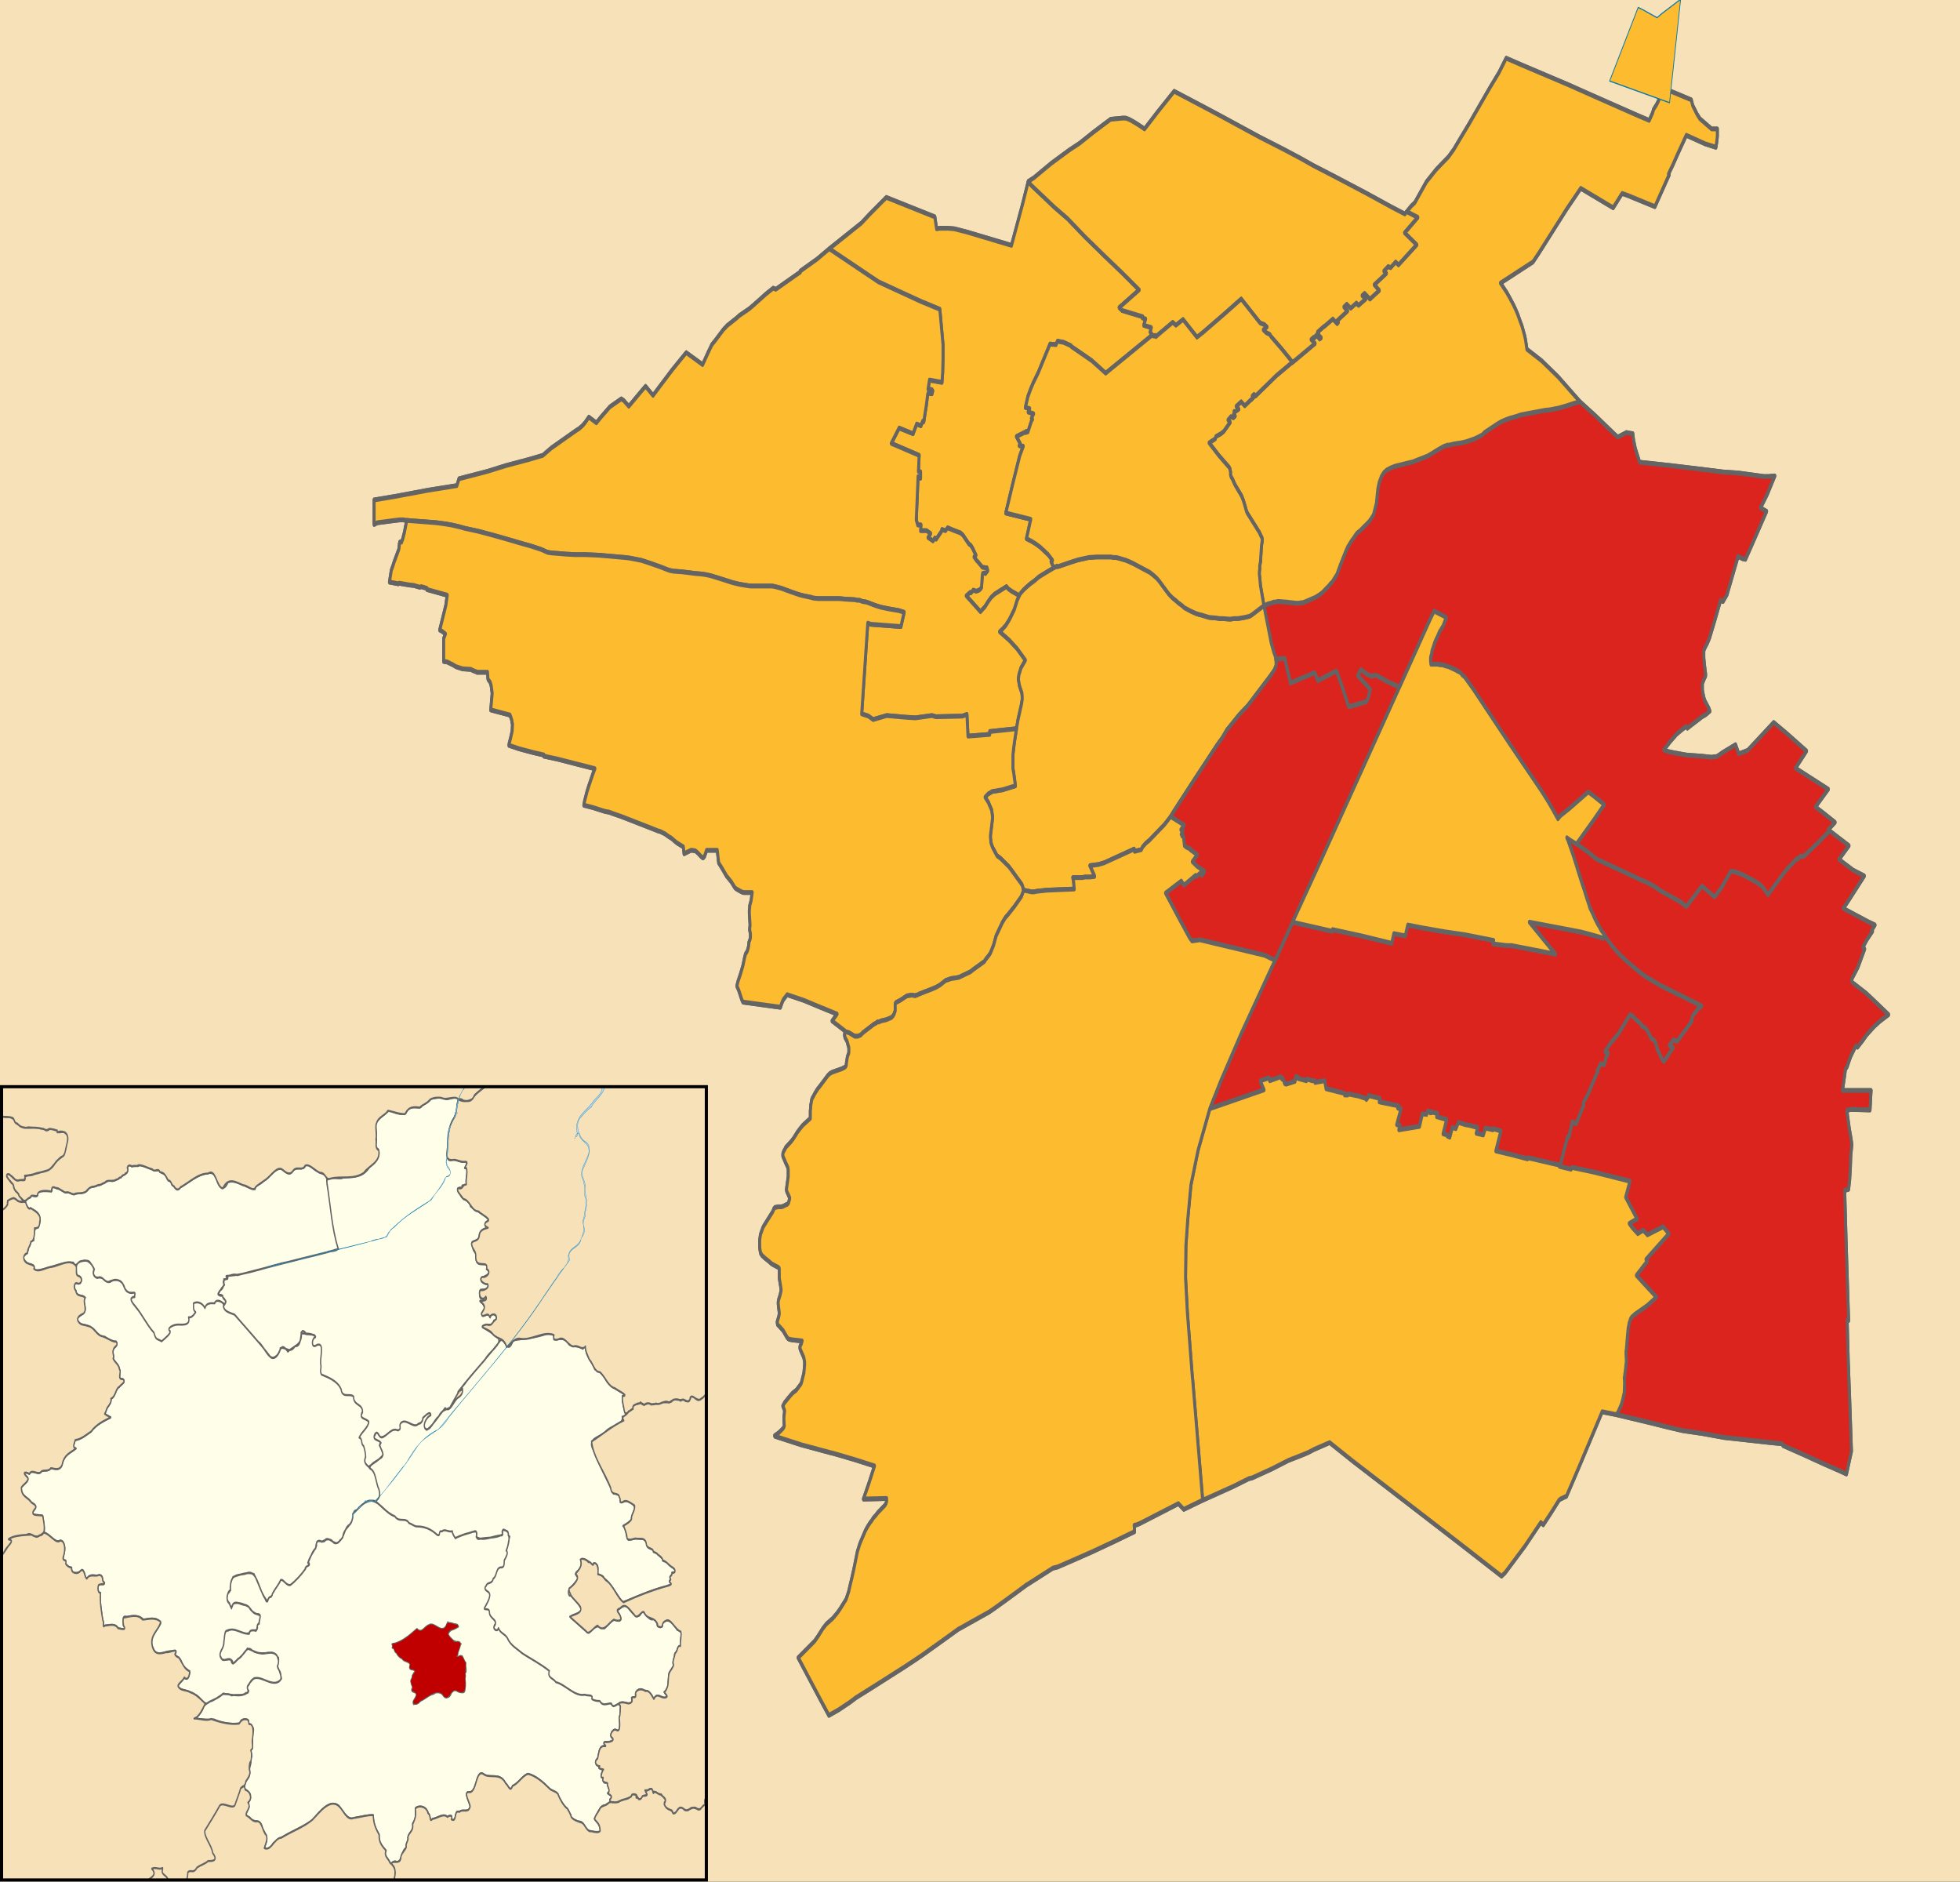 <?xml version="1.0" encoding="UTF-8" standalone="no"?>
<!-- Created with Inkscape (http://www.inkscape.org/) -->

<svg
   version="1.1"
   width="1319"
   height="1266"
   id="svg2"
   sodipodi:docname="Cambridge_UK_local_election_2006_map.svg"
   inkscape:version="1.1 (c68e22c387, 2021-05-23)"
   xmlns:inkscape="http://www.inkscape.org/namespaces/inkscape"
   xmlns:sodipodi="http://sodipodi.sourceforge.net/DTD/sodipodi-0.dtd"
   xmlns="http://www.w3.org/2000/svg"
   xmlns:svg="http://www.w3.org/2000/svg">
  <rect width="100%" height="100%" fill="#333333" stroke="none"/>
  <sodipodi:namedview
     id="namedview32"
     pagecolor="#ffffff"
     bordercolor="#666666"
     borderopacity="1.0"
     inkscape:pageshadow="2"
     inkscape:pageopacity="0.0"
     inkscape:pagecheckerboard="0"
     showgrid="false"
     inkscape:zoom="0.4628752"
     inkscape:cx="724.8174"
     inkscape:cy="508.77645"
     inkscape:window-width="1366"
     inkscape:window-height="745"
     inkscape:window-x="-8"
     inkscape:window-y="-8"
     inkscape:window-maximized="1"
     inkscape:current-layer="Wards" />
  <defs
     id="defs36">
    <clipPath
       id="clipPath2827">
      <rect
         width="1125"
         height="791.25"
         x="5.935"
         y="0"
         id="rect2829" />
    </clipPath>
  </defs>
  <g
     transform="scale(1,1.6)"
     id="Other_districts">
    <path
       d="m -66.006,830.732 0,-870.325 1451.407,0 0,870.325 -1451.407,0 z m 635.096,-396.889 -0.48,0.48 -0.24,0.72 0,0.48 0.24,0.48 0,0.24 1.44,1.68 0.24,0.48 0.48,1.2 0.48,0.96 0,0.72 0,0.48 0,0.96 -0.96,1.68 -0.24,0.96 -0.48,1.92 0,0.48 0,0.24 -0.24,0.24 -0.24,0.24 -0.24,0.24 -2.16,0.72 -6.481,1.44 -1.44,0.48 -0.48,0.24 -1.2,0.72 -4.56,3.839 -2.4,1.92 -1.68,1.68 -1.2,1.44 -0.48,0.48 -0.48,0.72 -0.72,2.64 0,0.72 -0.24,1.44 0,3.119 -5.04,2.879 -2.16,1.68 -1.44,1.2 -2.64,2.64 -1.44,1.2 -3.84,2.64 -0.72,0.96 -0.48,0.48 -0.48,0.72 -0.24,0.48 0,0.48 0,0.48 0.96,1.44 0.96,1.44 1.44,1.92 0.24,0.96 0,0.72 0,2.16 -0.96,4.319 -0.24,1.2 0.24,0.72 1.92,2.64 0,0.24 0,0.24 -0.24,0.48 -0.48,1.2 -0.96,0.72 -0.48,0 -2.16,0.72 -1.2,0.24 -1.2,0 -1.2,0 -1.44,0.24 -0.48,0 -0.24,0.24 -0.48,0.24 -0.72,1.2 -3.36,3.359 -2.4,2.4 -0.48,0.48 -0.72,0.96 -0.48,0.96 -0.48,0.72 -0.48,0.96 -0.24,1.2 -0.24,0.96 0,1.2 0,0.96 0,0.96 0.24,1.2 0.24,0.72 0.24,0.72 0.48,0.24 0.24,0.48 0.96,0.48 0.72,0.48 3.36,1.68 1.2,0.72 1.2,0.48 3.6,1.2 0.48,0.24 0.24,0.24 0,3.359 0,0.72 0.96,3.599 0.24,1.2 0,0.48 -0.72,1.92 -0.96,1.92 -0.24,0.96 0,0.72 0.24,1.44 0.48,2.4 -0.24,1.2 -1.2,2.64 0.24,0.72 0,0.24 0.72,0.48 1.44,0.96 1.68,1.2 2.64,2.879 0.72,0.48 0.72,0.24 1.92,0.24 6.721,0.48 -0.72,1.44 -0.48,0.48 -0.24,0.48 0,0.48 0,0.24 0.24,0.48 2.16,3.119 0.24,0.48 0.24,0.72 0.24,0.96 0,1.2 -0.24,1.68 -0.24,1.68 -0.96,2.4 -0.48,1.2 -0.48,0.96 -3.12,2.64 -2.4,1.2 -1.44,0.96 -4.08,3.119 -1.2,1.44 1.2,1.92 -0.48,2.879 0,0.96 0.24,2.64 -0.48,0.72 -0.96,0.72 -1.92,1.2 -0.96,0.48 -2.16,0.96 0.24,0.24 17.762,3.599 19.922,3.359 1.68,0.24 14.401,2.64 13.201,2.64 -3.6,6.959 -3.84,6.959 15.361,-0.24 0.24,0 0,1.2 -0.24,0.48 -0.24,0.48 -0.72,0.72 -4.8,3.119 -1.44,1.2 -1.44,0.96 -1.2,1.2 -1.2,0.96 -1.2,1.2 -0.72,0.72 -1.2,1.44 -3.6,5.279 -0.72,1.44 -0.96,1.92 -2.4,7.439 -1.2,3.359 -1.2,3.119 -0.96,2.64 -0.96,1.92 -0.96,1.68 -0.72,0.72 -0.72,0.72 -2.64,2.64 -1.92,1.68 -0.96,0.72 -1.92,1.44 -4.32,2.4 -2.4,1.92 -3.36,3.359 -2.16,1.92 -11.041,6.959 14.641,17.277 6.001,6.959 6.721,-2.4 7.441,-3.119 4.08,-1.92 12.241,-4.799 21.122,-8.399 8.641,-3.599 3.36,-1.44 16.081,-7.199 7.441,-3.359 2.16,-0.72 3.36,-1.2 15.121,-5.279 3.36,-1.44 6.961,-3.119 8.401,-3.839 6.721,-3.119 0.72,-0.24 16.801,-6.719 3.12,-0.48 13.201,-3.599 9.601,-2.64 15.601,-4.559 13.441,-4.079 -0.24,-2.64 1.68,-0.24 1.92,-0.48 26.162,-8.399 3.6,2.4 12.721,-3.839 20.402,-5.759 10.801,-3.359 1.92,-0.24 13.441,-3.839 11.281,-3.599 7.921,-1.92 5.52,-1.44 3.6,-1.2 7.921,-2.16 2.64,-0.72 15.841,7.919 25.442,12.238 46.324,22.316 28.082,13.678 2.4,-1.44 13.441,-11.278 10.561,-9.838 1.68,0.96 5.761,-5.519 4.8,-4.799 0.96,-0.48 3.12,-0.96 0.96,-0.24 8.881,-12.958 15.121,-22.556 9.601,1.2 22.562,3.359 12.241,1.92 9.841,1.44 13.201,1.2 14.641,1.68 7.201,0.48 24.242,1.68 7.681,0.48 0.48,0.72 14.641,4.079 13.441,3.839 10.561,2.879 4.08,1.2 3.36,-9.598 -1.2,-21.836 -0.96,-16.077 -0.72,-17.037 0.96,0 -1.68,-33.114 -0.96,-21.596 2.64,-0.48 0.72,-4.079 0.48,-5.279 0.24,-4.559 0.72,-4.799 -0.48,-2.4 -1.2,-4.319 -1.68,-7.679 2.64,-0.48 12.961,0.24 0.72,-8.159 -7.681,0 -11.521,0 0,-0.24 1.44,-6.239 0.48,-2.4 1.2,-1.2 1.68,-3.119 0.72,-1.2 3.36,-4.319 1.2,0.48 3.6,-2.879 2.4,-2.16 1.68,-1.2 3.84,-2.64 2.16,-1.2 1.2,-0.72 6.001,-2.879 -10.801,-6.479 -4.08,-2.4 -9.361,-4.559 -0.72,-0.96 0.72,-1.2 3.6,-4.319 0.72,-1.2 3.84,-6.479 -1.2,-0.72 2.64,-3.119 3.84,-3.599 -0.72,-0.24 2.4,-2.4 -4.801,-1.44 -16.561,-5.519 3.84,-3.599 10.321,-10.078 -7.441,-2.4 -9.601,-4.559 6.721,-5.759 -12.961,-6.239 -0.96,-0.48 4.56,-3.119 -7.681,-3.839 -5.521,-2.64 8.641,-7.439 -22.082,-8.878 7.441,-7.199 -12.961,-7.199 -9.121,-4.799 -15.361,10.318 -2.16,1.44 -6,1.44 -2.16,-3.839 -8.881,3.359 -2.64,1.2 -0.72,0.24 -0.72,0.24 -0.96,0 -2.16,0.24 -3.6,-0.24 -3.6,-0.24 -5.521,-0.24 -4.56,-0.24 -8.401,-0.96 -1.68,-0.24 -1.92,-0.24 -2.88,-0.72 4.08,-3.359 4.32,-3.119 2.64,-1.44 3.84,-1.92 0.96,0.72 2.4,-1.2 6,-2.879 1.44,-0.72 2.64,-0.96 2.64,-1.44 -0.72,-1.2 -2.64,-3.119 -0.72,-1.44 -0.48,-1.44 -0.24,-0.72 -0.24,-0.96 0,-2.16 0,-0.48 0.24,-0.48 0.48,-0.72 0.96,-1.44 0.48,-0.48 0,-0.48 0,-0.48 -0.72,-3.599 -0.48,-3.119 0,-2.64 0,-0.48 0.48,-0.72 0.48,-0.72 1.44,-1.68 0.48,-0.72 0.96,-1.44 3.12,-6.479 4.32,-9.358 1.68,0.48 2.64,-2.879 6.241,-13.438 1.2,-2.64 3.12,0.96 1.92,0.24 4.08,-5.759 10.081,-14.397 -4.08,-1.44 4.56,-5.759 5.04,-7.679 -4.08,0.24 -3.36,0 -16.802,-1.44 -10.801,-0.48 -12.241,-0.96 -22.322,-1.68 -21.362,-1.44 -1.92,-3.839 -0.96,-1.92 -0.72,-2.16 -0.48,-1.44 -0.48,-2.64 -2.4,-0.24 -1.92,-0.24 -5.761,1.92 -2.16,-1.2 -12.721,-7.679 -10.561,-5.999 -14.881,-10.558 -11.041,-6.719 -9.841,-4.799 -0.48,-2.16 -0.48,-1.92 -0.48,-1.44 -0.72,-1.68 -1.2,-2.64 -1.44,-2.4 -1.2,-2.16 -1.44,-2.16 -1.44,-1.92 -2.64,-3.119 -2.16,-2.4 -4.08,-3.839 21.842,-8.878 3.6,-3.359 19.202,-18.957 9.361,-8.638 21.842,8.159 6,-5.999 3.36,0.72 18.722,4.799 9.601,-13.438 -0.48,-0.24 3.12,-4.079 2.88,-4.079 6,-8.159 12.721,3.599 7.201,1.44 0.48,-1.92 0.48,-2.64 0,-0.72 0,-0.72 0,-1.68 -3.84,0 -7.921,-4.319 -1.92,-1.92 -2.88,-3.599 -0.96,-2.4 -9.121,-2.4 -9.361,-2.4 -0.72,0.24 -0.96,0.72 -0.72,1.68 -0.72,1.68 -0.72,1.2 -0.96,1.2 -0.96,0.96 -1.2,1.2 -0.48,1.2 -2.4,3.359 -7.201,-1.92 -32.163,-8.878 -14.641,-4.079 -15.361,-4.079 -16.322,-4.319 -10.561,-2.879 -4.8,5.999 -6.241,6.479 -13.921,15.117 -6.001,6.239 -4.32,4.559 -3.6,3.119 -3.36,2.16 -4.8,3.119 -5.52,4.319 -1.2,0.96 -7.681,8.638 -2.4,1.44 -3.12,2.4 -1.2,0.96 -8.881,-2.879 -17.522,-5.999 -20.402,-6.719 -14.881,-4.799 -8.161,-2.879 -11.521,-3.839 -16.561,-5.279 -24.722,-8.399 -12.241,-4.079 -20.402,-6.719 -11.041,8.638 -8.881,7.199 -4.56,-1.92 -3.12,-1.2 -2.88,-0.96 -2.16,-0.48 -1.92,0 -8.161,0.48 -3.6,1.68 -8.161,3.839 -9.121,4.559 -6.961,2.879 -12.001,5.519 -6.481,3.359 -5.04,2.64 -4.08,1.68 -3.84,9.598 -7.441,17.277 -29.523,-5.519 -8.881,-1.44 -4.56,-0.24 -2.64,0 -2.64,0 -2.16,0.24 -1.2,-5.039 -32.643,-8.159 -11.041,6.959 -5.761,3.839 -8.641,4.319 -8.641,4.319 -4.32,2.16 -8.161,4.319 -11.281,5.039 0,0.48 -0.72,0.24 -15.841,6.959 -1.68,-0.48 -4.8,2.4 -8.161,4.559 -3.12,1.68 -6.721,2.879 -1.68,0.96 -6.721,3.359 -0.96,0.72 -1.2,0.72 -5.761,4.799 -2.16,1.68 -2.4,3.119 -3.84,5.279 -11.041,-5.039 -9.361,7.199 -9.841,8.159 -3.12,2.64 -5.04,-3.839 -2.64,1.92 -8.641,6.479 -3.36,-2.4 -1.68,-0.72 -7.681,3.359 -6.001,4.319 -3.12,2.4 -5.04,-2.4 -2.64,2.4 -1.68,1.2 -2.16,1.2 -2.4,0.96 -16.321,7.199 -3.12,1.68 -2.64,1.44 -9.121,1.68 -15.841,2.64 -12.241,2.4 -19.202,3.119 -1.44,2.879 -19.202,1.92 -22.562,2.64 -13.681,1.44 -0.24,0 0,10.318 1.44,-0.48 0.72,-0.24 11.761,-0.96 3.36,-0.24 2.4,0 2.16,0.24 -0.24,1.2 -0.48,1.44 -0.72,2.4 -0.72,1.68 -0.24,0.72 -0.96,1.68 -1.2,0 0,0.24 -0.24,0.24 -0.24,1.92 -0.24,0.72 -3.12,5.279 -0.72,1.44 -0.96,1.68 -0.24,0.48 -1.2,4.799 6.001,0.72 0.48,-0.24 6.721,0.72 3.36,0.24 1.2,0.24 2.64,0.48 0.96,-0.24 3.84,0.72 0,0.48 13.681,2.4 -0.96,4.319 -4.08,10.318 1.44,0.48 2.4,1.2 -1.2,1.92 0,0.48 0,0.24 0,0.48 0,8.399 2.4,0.24 3.84,1.2 1.92,0.72 0.96,0.24 1.2,0.24 2.4,0.48 5.761,0.24 0.48,0.24 1.68,0.48 1.2,0.24 0.48,0.24 7.201,0 0.24,2.64 0.24,0.48 1.44,1.2 0,0.24 0.48,0.96 0.24,0.96 0.48,2.4 -0.72,5.279 -0.24,1.68 5.761,0.96 7.201,1.2 1.2,2.16 0.24,1.2 0.24,0.48 -0.24,2.879 -0.24,0.72 -0.96,2.64 -0.72,1.68 -0.24,0.96 6.721,1.44 10.081,1.68 6.721,0.96 0,0.48 8.881,1.2 25.442,4.079 -1.2,1.92 -2.88,5.279 -1.2,2.4 -1.2,2.879 -0.48,1.2 -0.24,0.96 -0.24,0.72 6.001,0.96 8.401,1.68 2.4,0.24 3.12,0.72 5.52,1.2 20.642,5.039 3.84,0.96 1.44,0.24 3.12,0.96 2.64,1.2 1.92,0.72 2.16,1.2 1.44,0.72 4.32,1.68 0.48,2.879 4.56,-1.44 0.48,0 0.48,0 1.92,0.24 0.24,0 1.68,0.96 1.44,0.96 0.72,0.48 0.48,0.24 0.48,0.24 0.48,0 0.24,-0.24 0.48,-0.24 1.44,-2.64 7.201,0 0.96,5.279 1.92,1.92 3.36,3.599 0.96,0.72 2.16,1.68 0.48,0.48 1.2,1.2 0.72,0.72 0.72,0.48 2.64,0.96 1.44,0.48 1.2,0.24 0.96,0 4.8,0 -0.72,3.359 -0.72,1.68 -0.24,0.48 0,0.72 -0.24,1.2 0,1.44 0.48,4.799 -0.24,1.44 0,0.72 0.48,1.44 0,0.96 0,0.72 -0.24,0.72 -0.72,1.2 -0.24,1.68 -0.72,1.68 -0.24,0.48 -1.2,1.2 -0.24,0.72 -0.24,0.48 -0.24,0.72 -0.96,2.879 -1.68,3.599 -1.68,3.119 -0.72,1.92 1.2,1.68 2.16,4.079 0.72,0.96 25.202,2.16 1.2,-2.16 0.72,-0.96 0.24,-0.24 2.4,-1.92 6.721,1.44 4.56,0.96 11.041,2.879 11.281,2.879 -3.36,2.879 7.921,3.839 1.2,0.72 z"
       id="South Cambridgeshire"
       style="fill:#f6e1b9;fill-rule:evenodd;stroke:#646464;stroke-width:2;stroke-linecap:round;stroke-linejoin:round;stroke-miterlimit:10" />
  </g>
  <g
     transform="scale(1,1.6)"
     id="Wards">
    <path
       d="m 1063.293,168.93 10.561,5.999 12.721,7.679 2.16,1.2 5.761,-1.92 1.92,0.24 2.4,0.24 0.48,2.64 0.48,1.44 0.72,2.16 0.96,1.92 1.92,3.839 21.362,1.44 22.322,1.68 12.241,0.96 10.801,0.48 16.802,1.44 3.36,0 4.08,-0.24 -5.04,7.679 -4.56,5.759 4.08,1.44 -10.081,14.397 -4.08,5.759 -1.92,-0.24 -3.12,-0.96 -1.2,2.64 -6.241,13.438 -2.64,2.879 -1.68,-0.48 -4.32,9.358 -3.12,6.479 -0.96,1.44 -0.48,0.72 -1.44,1.68 -0.48,0.72 -0.48,0.72 0,0.48 0,2.64 0.48,3.119 0.72,3.599 0,0.48 0,0.48 -0.48,0.48 -0.96,1.44 -0.48,0.72 -0.24,0.48 0,0.48 0,2.16 0.24,0.96 0.24,0.72 0.48,1.44 0.72,1.44 2.64,3.119 0.72,1.2 -2.64,1.44 -2.64,0.96 -1.44,0.72 -6,2.879 -2.4,1.2 -0.96,-0.72 -3.84,1.92 -2.64,1.44 -4.32,3.119 -4.08,3.359 2.88,0.72 1.92,0.24 1.68,0.24 8.401,0.96 4.56,0.24 5.521,0.24 3.6,0.24 3.6,0.24 2.16,-0.24 0.96,0 0.72,-0.24 0.72,-0.24 2.64,-1.2 8.881,-3.359 2.16,3.839 6,-1.44 2.16,-1.44 15.361,-10.318 9.121,4.799 12.961,7.199 -7.441,7.199 22.082,8.878 -8.641,7.439 5.521,2.64 7.681,3.839 -4.56,3.119 0.96,0.48 -8.641,5.519 -8.881,5.279 -2.4,0 -1.2,0.96 -0.96,0 -6.961,4.559 -12.481,10.558 -3.84,-3.359 -0.72,-0.48 -0.72,-0.24 -0.96,-0.48 -1.68,-0.72 -2.64,-0.96 -6.481,-2.16 -3.12,-0.72 -1.68,-0.48 -0.72,0 -2.4,-0.24 -5.04,5.519 -0.48,0.72 -2.4,1.92 -2.16,1.92 -0.96,0.72 -8.401,-4.559 -10.561,8.638 -2.64,-1.44 -2.4,-0.96 -12.481,-4.319 -2.64,-1.2 -1.68,-0.72 -5.04,-1.68 -1.2,-0.24 -31.203,-9.118 -0.72,-0.24 -1.2,-0.48 -0.96,-0.48 -3.6,-1.92 -8.161,-3.599 11.281,-9.838 7.441,-6.719 -8.161,-4.079 -2.64,-1.2 -12.241,6.719 -6.241,3.119 -1.92,1.44 -3.84,-4.319 -2.64,-2.879 -4.08,-4.079 -3.36,-3.119 -18.962,-17.517 -24.482,-23.036 -5.52,-4.799 -1.44,-0.72 -1.2,-0.96 -1.2,-0.48 -0.96,-0.24 -1.2,-0.48 -1.68,-0.48 -3.36,-0.96 -1.68,-0.24 -2.16,-0.48 -1.68,0 -1.2,-0.24 -1.44,0 -1.44,0 -1.92,0 -0.24,-1.2 0,-1.2 0,-0.48 0.72,-1.68 0.24,-1.2 0.72,-1.2 0.96,-1.92 0.96,-1.44 0.96,-1.2 1.44,-2.16 2.4,-2.4 2.16,-3.599 -8.161,-2.64 -2.64,3.359 -20.642,28.555 -7.921,-2.16 -7.441,-2.64 -2.16,0 -1.2,0.24 -3.12,-0.72 -2.4,-1.2 -1.92,-0.72 -1.92,2.4 8.401,5.759 -1.44,3.839 -1.44,1.44 -10.561,1.92 -1.2,0 -4.8,-9.118 -3.36,-5.759 -12.481,4.079 -2.16,-3.359 -16.321,4.319 -3.84,-10.318 -6.001,0.24 0,-0.24 -0.48,-1.2 -0.96,-1.68 -1.68,-3.839 -4.8,-15.357 1.92,-0.72 0.96,-0.24 1.68,-0.24 1.92,-0.48 1.2,0 1.44,-0.24 0.96,0 4.8,0.24 6.721,0.48 1.44,0 2.4,-0.24 0.72,0 1.92,-0.48 6.241,-1.68 1.92,-0.72 1.2,-0.48 1.92,-0.96 2.16,-1.44 1.92,-1.2 1.2,-0.96 1.2,-0.72 0.96,-0.96 1.68,-1.68 0.72,-0.72 0.48,-0.96 1.68,-2.879 3.36,-5.279 1.68,-2.4 1.44,-1.44 1.2,-1.2 1.2,-0.96 1.2,-1.2 1.2,-0.96 1.92,-0.96 2.64,-1.68 3.12,-1.92 1.44,-1.2 0.96,-0.96 0.48,-0.48 0.48,-0.48 0.48,-1.2 1.44,-3.599 0.96,-5.999 0.48,-1.44 0.48,-1.44 0.48,-0.72 0.96,-1.68 0.72,-0.72 0.96,-0.96 0.96,-0.48 0.72,-0.48 1.44,-0.48 1.44,-0.48 0.96,-0.24 1.92,-0.48 12.481,-1.92 1.68,-0.48 5.04,-1.2 2.88,-0.72 1.92,-0.72 4.32,-1.68 3.36,-1.2 1.44,-0.48 1.2,-0.24 0.96,-0.24 1.2,0 1.68,-0.24 1.44,-0.24 5.04,-0.48 3.36,-0.48 5.52,-1.2 1.68,-0.48 1.44,-0.48 0.72,-0.24 1.44,-0.48 1.44,-0.96 8.641,-3.599 2.64,-0.96 1.68,-0.48 1.92,-0.48 2.16,-0.48 4.08,-0.72 3.36,-0.72 12.241,-1.44 4.08,-0.48 3.6,-0.24 5.761,-0.72 5.28,-0.96 4.56,-0.96 4.32,-0.72 z"
       id="Abbey"
       style="fill:#dc241f;fill-rule:evenodd;stroke:#646464;stroke-width:2;stroke-linecap:round;stroke-linejoin:round;stroke-miterlimit:10;fill-opacity:1" />
    <path
       d="m 775.508,140.855 -31.443,16.077 -9.361,-5.279 -13.921,-5.999 0,-0.24 -5.04,-1.44 -4.08,-0.48 -0.96,1.44 -4.08,-0.24 -7.921,11.998 -3.36,4.319 -1.92,2.879 -1.68,2.879 -1.68,4.559 2.88,0.48 -0.96,1.44 3.6,0.72 -1.44,1.92 0.72,0.48 -0.48,0.24 -2.64,5.039 -1.2,-0.24 0,0.48 -1.2,0 -5.28,1.68 2.64,3.119 -0.72,0.72 2.64,0.24 -2.4,4.079 -5.04,12.718 -4.32,11.278 16.801,2.64 -2.88,8.159 3.12,0.96 3.12,1.2 3.12,1.44 5.28,3.119 2.88,2.4 -0.96,0.48 1.92,2.64 -5.761,2.16 -4.32,1.68 -3.12,1.68 -2.64,1.2 -3.12,1.68 -1.92,1.2 -0.96,0.72 -0.96,0.72 -0.48,0.72 -5.28,-1.92 -2.16,-0.96 -1.2,-0.96 -7.921,3.119 -2.4,1.44 -1.92,1.68 -2.16,2.16 -3.12,2.16 -6.481,-4.559 -3.12,-2.16 2.64,-1.44 0.48,0.24 1.68,-1.2 0.96,0.24 0.96,0.24 1.92,-0.48 0.96,-0.48 0.72,-0.72 0.48,-4.799 0.24,-0.96 1.2,-0.24 0.72,0.24 1.44,-1.2 -0.24,-0.72 -0.24,-0.48 -0.96,0 -2.16,-0.24 -3.12,-2.4 -0.48,-0.24 -1.92,-1.68 1.2,-0.72 -2.16,-2.879 -1.2,-1.2 -1.44,-0.72 -3.84,-3.599 -1.68,-0.96 -5.04,-1.2 -3.6,-0.96 -1.44,1.2 -2.4,-0.48 -0.24,0.72 -3.6,3.359 -0.96,-0.48 -1.2,1.2 -3.36,-1.44 1.68,-1.68 -2.64,-1.2 -4.08,0 0.24,-2.4 -2.16,0 -0.96,-2.16 0.96,-14.397 0.24,-3.839 1.68,0.72 0,-2.64 -1.44,-0.24 0.48,-6.719 -18.722,-5.039 5.28,-6.479 9.361,2.4 2.4,-4.079 2.88,0.72 1.2,-1.92 0.72,0.24 1.68,-6.719 0.96,-4.799 0.24,0 0,-0.48 2.64,0.24 0.48,-1.2 -0.48,0 0,-0.48 -2.64,-0.24 0.96,-3.839 8.401,0.96 0.24,-2.16 0.24,-1.92 0.24,-5.759 0,-2.16 0,-3.839 -2.16,-14.877 -12.961,-3.359 -28.322,-8.159 -33.123,-13.918 4.32,-2.16 8.641,-4.319 8.641,-4.319 5.761,-3.839 11.041,-6.959 32.643,8.159 1.2,5.039 2.16,-0.24 2.64,0 2.64,0 4.56,0.24 8.881,1.44 29.523,5.519 7.441,-17.277 3.84,-9.598 2.16,1.68 15.361,9.118 8.881,4.799 11.761,7.679 12.961,7.919 12.001,7.199 11.521,7.199 -13.441,7.439 1.92,1.2 13.921,2.64 -0.24,0.48 2.16,0.48 -1.2,2.64 5.04,0.96 -0.72,1.92 1.44,1.2 z"
       id="Arbury"
       style="fill:#fdbb30;fill-rule:evenodd;stroke:#646464;stroke-width:2;stroke-linecap:round;stroke-linejoin:round;stroke-miterlimit:10;fill-opacity:1" />
    <path
       d="m 684.06,306.425 -18.002,1.2 0,1.2 -14.641,0.72 -0.72,-9.118 -3.12,0.72 -17.762,0.24 -2.64,-0.48 -11.041,0.96 -6.241,-0.24 -13.201,-0.72 -9.121,1.68 -3.12,-1.44 -4.56,-0.96 4.08,-38.153 2.16,0.48 20.162,0.96 2.16,-5.999 -3.6,-0.72 -6.721,-0.72 -5.52,-0.72 -3.6,-0.72 -5.04,-1.2 -1.2,-0.24 -2.4,-0.24 -1.92,-0.48 -1.44,0 -1.68,-0.24 -6.481,-0.24 -4.08,-0.24 -11.761,0 -2.4,0 -3.6,-0.24 -0.96,-0.24 -5.52,-0.72 -2.88,-0.48 -5.52,-1.2 -6.241,-1.44 -4.32,-0.72 -1.92,-0.24 -14.641,0 -2.64,-0.24 -4.56,-0.48 -1.68,-0.24 -3.12,-0.48 -8.401,-1.68 -6.241,-1.2 -3.6,-0.48 -2.4,-0.24 -4.56,-0.24 -9.121,-0.72 -5.52,-0.24 -1.68,-0.24 -0.48,0 -2.16,-0.48 -3.84,-0.96 -6.481,-1.44 -4.56,-0.96 -2.4,-0.48 -7.921,-0.96 -3.12,-0.24 -17.522,-0.96 -8.881,-0.24 -6.961,0 -6.721,-0.24 -4.32,-0.24 -5.04,-0.24 -2.4,-0.24 -0.96,-0.24 -3.36,-0.96 -6.961,-1.44 -5.52,-0.96 -11.761,-2.16 -8.161,-1.44 -10.081,-1.68 -8.881,-1.2 -4.08,-0.72 -5.04,-0.72 -4.56,-0.48 -5.761,-0.48 -19.922,-0.96 -2.16,-0.24 -2.4,0 -3.36,0.24 -11.761,0.96 -0.72,0.24 -1.44,0.48 0,-10.318 0.24,0 13.681,-1.44 22.562,-2.64 19.202,-1.92 1.44,-2.879 19.202,-3.119 12.241,-2.4 15.841,-2.64 9.121,-1.68 2.64,-1.44 3.12,-1.68 16.321,-7.199 2.4,-0.96 2.16,-1.2 1.68,-1.2 2.64,-2.4 5.04,2.4 3.12,-2.4 6.001,-4.319 7.681,-3.359 1.68,0.72 3.36,2.4 8.641,-6.479 2.64,-1.92 5.04,3.839 3.12,-2.64 9.841,-8.159 9.361,-7.199 11.041,5.039 3.84,-5.279 2.4,-3.119 2.16,-1.68 5.761,-4.799 1.2,-0.72 0.96,-0.72 6.721,-3.359 1.68,-0.96 6.721,-2.879 3.12,-1.68 8.161,-4.559 4.8,-2.4 1.68,0.48 15.841,-6.959 0.72,-0.24 0,-0.48 11.281,-5.039 8.161,-4.319 33.123,13.918 28.322,8.159 12.961,3.359 2.16,14.877 0,3.839 0,2.16 -0.24,5.759 -0.24,1.92 -0.24,2.16 -8.401,-0.96 -0.96,3.839 2.64,0.24 0,0.48 0.48,0 -0.48,1.2 -2.64,-0.24 0,0.48 -0.24,0 -0.96,4.799 -1.68,6.719 -0.72,-0.24 -1.2,1.92 -2.88,-0.72 -2.4,4.079 -9.361,-2.4 -5.28,6.479 18.722,5.039 -0.48,6.719 1.44,0.24 0,2.64 -1.68,-0.72 -0.24,3.839 -0.96,14.397 0.96,2.16 2.16,0 -0.24,2.4 4.08,0 2.64,1.2 -1.68,1.68 3.36,1.44 1.2,-1.2 0.96,0.48 3.6,-3.359 0.24,-0.72 2.4,0.48 1.44,-1.2 3.6,0.96 5.04,1.2 1.68,0.96 3.84,3.599 1.44,0.72 1.2,1.2 2.16,2.879 -1.2,0.72 1.92,1.68 0.48,0.24 3.12,2.4 2.16,0.24 0.96,0 0.24,0.48 0.24,0.72 -1.44,1.2 -0.72,-0.24 -1.2,0.24 -0.24,0.96 -0.48,4.799 -0.72,0.72 -0.96,0.48 -1.92,0.48 -0.96,-0.24 -0.96,-0.24 -1.68,1.2 -0.48,-0.24 -2.64,1.44 3.12,2.16 6.481,4.559 3.12,-2.16 2.16,-2.16 1.92,-1.68 2.4,-1.44 7.921,-3.119 1.2,0.96 2.16,0.96 5.28,1.92 -0.24,0.24 -1.2,1.68 -1.68,3.359 -0.24,0.48 -2.4,3.119 -1.2,1.44 -0.96,0.96 -1.2,1.2 -2.4,1.68 -1.68,0.96 6.481,3.599 5.28,3.599 5.52,4.799 -2.64,2.879 -0.24,0.24 -1.44,2.879 -0.24,1.2 -0.24,0.48 0.24,0.96 0.48,1.68 0.24,0.72 1.44,2.64 0.24,1.44 0,0.72 0,0.72 -0.48,1.92 -2.4,6.719 -0.96,3.599 z"
       id="Castle"
       style="fill:#fdbb30;fill-rule:evenodd;stroke:#646464;stroke-width:2;stroke-linecap:round;stroke-linejoin:round;stroke-miterlimit:10;fill-opacity:1" />
    <path
       d="m 1259.15,458.558 -0.72,8.159 -12.961,-0.24 -2.64,0.48 1.68,7.679 1.2,4.319 0.48,2.4 -0.72,4.799 -0.24,4.559 -0.48,5.279 -0.72,4.079 -2.64,0.48 0.96,21.596 1.68,33.114 -0.96,0 0.72,17.037 0.96,16.077 1.2,21.836 -3.36,9.598 -4.08,-1.2 -10.561,-2.879 -13.441,-3.839 -14.641,-4.079 -0.48,-0.72 -7.681,-0.48 -24.242,-1.68 -7.201,-0.48 -14.641,-1.68 -13.201,-1.2 -9.841,-1.44 -12.241,-1.92 -22.562,-3.359 1.2,-1.2 0.48,-0.72 1.2,-1.68 0.48,-0.72 0.96,-2.16 0.96,-2.879 0.24,-4.319 -0.24,-1.68 0.24,-0.72 0.72,-3.599 0.24,-1.68 0.24,-0.96 -0.24,-3.119 0,-1.2 0.24,-0.96 0.72,-5.519 0.48,-3.119 0.72,-2.4 0.48,-0.72 0.24,-0.72 0.48,-0.48 0.48,-0.48 0.96,-0.48 0.72,-0.48 8.641,-3.839 3.84,-2.16 2.4,-1.44 -8.161,-5.519 -5.28,-3.599 7.441,-5.999 -0.96,-0.72 15.361,-10.798 -3.84,-2.879 -10.561,3.359 -2.88,-1.92 -3.6,1.44 -3.84,-2.64 -1.92,-1.68 4.56,-1.68 0.72,-0.24 -7.681,-9.118 2.88,-6.719 -24.482,-3.839 -14.401,-1.92 -0.72,0.72 -7.921,-1.2 0.48,-0.48 5.04,-11.998 0.96,0 2.16,-6.239 2.64,0.72 5.04,-7.679 -0.24,-0.96 2.16,-2.64 0.96,-0.96 4.8,-7.199 1.92,-2.64 -0.48,-0.24 2.4,-2.879 2.16,0.48 0.96,-1.68 0.24,-1.2 1.68,-1.92 -2.16,-0.72 0.24,-0.48 0.96,0.24 -0.24,-0.72 2.16,-2.16 6,-4.559 7.681,-7.919 1.44,0.48 0.96,0.48 1.2,0.96 3.36,1.68 1.44,1.44 1.92,0.48 1.44,1.2 2.64,3.359 1.92,0.72 0.96,0.96 1.2,2.879 1.68,2.16 1.44,1.92 1.2,0.96 6.241,-5.759 -2.64,-0.96 2.88,-2.4 2.4,0.72 8.641,-7.439 1.44,-1.2 -0.48,-0.24 0.96,-1.92 3.84,-3.119 2.16,-0.96 -27.842,-8.638 -3.84,-1.44 -2.4,-0.96 -2.88,-0.96 -3.12,-1.44 -3.84,-1.92 -2.4,-1.2 -2.16,-1.2 -3.12,-1.68 -3.12,-1.92 -1.92,-1.2 -3.6,-2.64 -2.88,-2.4 -1.44,-1.44 -1.92,-1.92 -1.2,-0.96 -1.2,-1.44 -1.2,-1.2 -1.92,-2.4 -1.68,-2.4 -1.68,-2.16 -0.48,-1.2 -1.2,-2.16 -2.16,-4.319 -1.68,-3.119 -5.52,-11.038 -3.6,-6.479 -0.72,-0.96 2.64,1.2 3.84,1.44 8.161,3.599 3.6,1.92 0.96,0.48 1.2,0.48 0.72,0.24 31.203,9.118 1.2,0.24 5.04,1.68 1.68,0.72 2.64,1.2 12.481,4.319 2.4,0.96 2.64,1.44 10.561,-8.638 8.401,4.559 0.96,-0.72 2.16,-1.92 2.4,-1.92 0.48,-0.72 5.04,-5.519 2.4,0.24 0.72,0 1.68,0.48 3.12,0.72 6.481,2.16 2.64,0.96 1.68,0.72 0.96,0.48 0.72,0.24 0.72,0.48 3.84,3.359 12.481,-10.558 6.961,-4.559 0.96,0 1.2,-0.96 2.4,0 8.881,-5.279 8.641,-5.519 12.961,6.239 -6.721,5.759 9.601,4.559 7.441,2.4 -10.321,10.078 -3.84,3.599 16.561,5.519 4.801,1.44 -2.4,2.4 0.72,0.24 -3.84,3.599 -2.64,3.119 1.2,0.72 -3.84,6.479 -0.72,1.2 -3.6,4.319 -0.72,1.2 0.72,0.96 9.361,4.559 4.08,2.4 10.801,6.479 -6.001,2.879 -1.2,0.72 -2.16,1.2 -3.84,2.64 -1.68,1.2 -2.4,2.16 -3.6,2.879 -1.2,-0.48 -3.36,4.319 -0.72,1.2 -1.68,3.119 -1.2,1.2 -0.48,2.4 -1.44,6.239 0,0.24 11.521,0 7.681,0 z"
       id="Cherry Hinton"
       style="fill:#dc241f;fill-rule:evenodd;stroke:#646464;stroke-width:2;stroke-linecap:round;stroke-linejoin:round;stroke-miterlimit:10" />
    <path
       d="m 1049.852,489.993 -21.602,-3.119 -0.24,0.48 -10.081,-1.68 -11.281,-1.68 3.36,-8.399 -5.28,-0.96 0,0.48 -5.04,-0.72 -1.44,2.879 -4.8,-0.72 0.96,-2.4 -5.761,-0.96 -2.4,-0.24 -4.8,-0.96 -1.68,2.64 -2.4,-0.48 -1.68,4.079 -1.68,-0.48 0,-0.48 -2.88,-0.48 2.4,-5.999 -6.721,-1.2 0.48,-1.44 -3.84,-0.48 0,0.24 -1.2,0 0.24,-0.48 -1.68,-0.24 -0.72,1.44 -2.88,-0.24 -1.92,5.279 -13.921,1.44 0.72,-1.92 -2.16,-0.24 2.88,-6.719 -2.16,-0.24 0.48,-0.96 -12.961,-1.68 0.48,-1.44 -7.681,-1.2 -0.24,0.72 -1.2,0.96 -0.48,-0.48 -4.56,-0.96 -7.441,-0.96 0,0.48 -2.16,0 -0.24,-0.72 -12.241,-1.92 -0.96,-3.359 -6.481,0.72 -0.24,-0.72 -1.68,0 -3.6,-0.72 -0.24,0.72 -5.761,-0.96 0.24,-0.48 -1.68,-0.24 -0.48,1.92 -6.001,1.2 -0.96,-0.24 -1.2,-2.16 -0.72,0.24 -0.72,-0.96 -7.441,1.68 -0.48,-1.2 -5.761,1.2 0.48,0.96 1.92,2.879 -36.483,7.919 7.441,-11.758 13.921,-20.156 18.962,-25.675 3.6,-4.799 11.761,-16.077 26.882,3.839 0,-0.72 19.442,2.64 20.402,3.119 1.44,-4.079 7.681,0.96 1.68,-4.559 9.841,1.2 15.361,1.68 13.201,1.2 19.442,2.4 -0.48,1.44 9.121,0.72 3.36,0 29.523,3.599 -17.521,-13.438 34.323,4.079 6,0.96 9.361,1.68 1.68,-0.48 1.44,1.44 2.88,2.4 3.6,2.64 1.92,1.2 3.12,1.92 3.12,1.68 2.16,1.2 2.4,1.2 3.84,1.92 3.12,1.44 2.88,0.96 2.4,0.96 3.84,1.44 27.842,8.638 -2.16,0.96 -3.84,3.119 -0.96,1.92 0.48,0.24 -1.44,1.2 -8.641,7.439 -2.4,-0.72 -2.88,2.4 2.64,0.96 -6.241,5.759 -1.2,-0.96 -1.44,-1.92 -1.68,-2.16 -1.2,-2.879 -0.96,-0.96 -1.92,-0.72 -2.64,-3.359 -1.44,-1.2 -1.92,-0.48 -1.44,-1.44 -3.36,-1.68 -1.2,-0.96 -0.96,-0.48 -1.44,-0.48 -7.681,7.919 -6,4.559 -2.16,2.16 0.24,0.72 -0.96,-0.24 -0.24,0.48 2.16,0.72 -1.68,1.92 -0.24,1.2 -0.96,1.68 -2.16,-0.48 -2.4,2.879 0.48,0.24 -1.92,2.64 -4.8,7.199 -0.96,0.96 -2.16,2.64 0.24,0.96 -5.04,7.679 -2.64,-0.72 -2.16,6.239 -0.96,0 -5.04,11.998 z"
       id="Coleridge"
       style="fill:#dc241f;fill-rule:evenodd;stroke:#646464;stroke-width:2;stroke-linecap:round;stroke-linejoin:round;stroke-miterlimit:10;fill-opacity:1" />
    <path
       d="m 869.836,152.373 15.121,-7.919 -2.64,-1.68 1.68,-0.96 0.48,0.24 0.96,-0.48 -0.24,-0.24 0.72,-0.48 2.16,1.68 0.96,-0.48 -2.16,-1.44 0.48,-0.24 -0.72,-0.72 4.32,-2.4 0.24,0 5.761,-3.119 2.88,1.92 0.72,-0.48 -0.72,-0.72 6.961,-4.079 -2.4,-1.68 1.92,-1.2 2.64,1.68 3.84,-2.16 1.44,0.96 4.8,-2.64 -2.4,-1.44 1.68,-0.96 3.6,2.4 6.241,-3.599 -3.36,-2.4 8.161,-4.799 -1.68,-0.96 2.88,-1.92 1.68,0.48 3.36,-2.4 1.92,1.2 12.241,-8.399 -8.161,-5.039 8.881,-6.479 -7.441,-2.4 3.12,-2.4 2.4,-1.44 7.681,-8.638 1.2,-0.96 5.52,-4.319 4.8,-3.119 3.36,-2.16 3.6,-3.119 4.32,-4.559 6.001,-6.239 13.921,-15.117 6.241,-6.479 4.8,-5.999 10.561,2.879 16.322,4.319 15.361,4.079 14.641,4.079 32.163,8.878 7.201,1.92 2.4,-3.359 0.48,-1.2 1.2,-1.2 0.96,-0.96 0.96,-1.2 0.72,-1.2 0.72,-1.68 0.72,-1.68 0.96,-0.72 0.72,-0.24 9.361,2.4 9.121,2.4 0.96,2.4 2.88,3.599 1.92,1.92 7.921,4.319 3.84,0 0,1.68 0,0.72 0,0.72 -0.48,2.64 -0.48,1.92 -7.201,-1.44 -12.721,-3.599 -6,8.159 -2.88,4.079 -3.12,4.079 0.48,0.24 -9.601,13.438 -18.722,-4.799 -3.36,-0.72 -6,5.999 -21.842,-8.159 -9.361,8.638 -19.202,18.957 -3.6,3.359 -21.842,8.878 4.08,3.839 2.16,2.4 2.64,3.119 1.44,1.92 1.44,2.16 1.2,2.16 1.44,2.4 1.2,2.64 0.72,1.68 0.48,1.44 0.48,1.92 0.48,2.16 9.841,4.799 11.041,6.719 14.881,10.558 -4.32,0.72 -4.56,0.96 -5.28,0.96 -5.761,0.72 -3.6,0.24 -4.08,0.48 -12.241,1.44 -3.36,0.72 -4.08,0.72 -2.16,0.48 -1.92,0.48 -1.68,0.48 -2.64,0.96 -8.641,3.599 -1.44,0.96 -1.44,0.48 -0.72,0.24 -1.44,0.48 -1.68,0.48 -5.52,1.2 -3.36,0.48 -5.04,0.48 -1.44,0.24 -1.68,0.24 -1.2,0 -0.96,0.24 -1.2,0.24 -1.44,0.48 -3.36,1.2 -4.32,1.68 -1.92,0.72 -2.88,0.72 -5.04,1.2 -1.68,0.48 -12.481,1.92 -1.92,0.48 -0.96,0.24 -1.44,0.48 -1.44,0.48 -0.72,0.48 -0.96,0.48 -0.96,0.96 -0.72,0.72 -0.96,1.68 -0.48,0.72 -0.48,1.44 -0.48,1.44 -0.96,5.999 -1.44,3.599 -0.48,1.2 -0.48,0.48 -0.48,0.48 -0.96,0.96 -1.44,1.2 -3.12,1.92 -2.64,1.68 -1.92,0.96 -1.2,0.96 -1.2,1.2 -1.2,0.96 -1.2,1.2 -1.44,1.44 -1.68,2.4 -3.36,5.279 -1.68,2.879 -0.48,0.96 -0.72,0.72 -1.68,1.68 -0.96,0.96 -1.2,0.72 -1.2,0.96 -1.92,1.2 -2.16,1.44 -1.92,0.96 -1.2,0.48 -1.92,0.72 -6.241,1.68 -1.92,0.48 -0.72,0 -2.4,0.24 -1.44,0 -6.721,-0.48 -4.8,-0.24 -0.96,0 -1.44,0.24 -1.2,0 -1.92,0.48 -1.68,0.24 -0.96,0.24 -1.92,0.72 -1.68,-5.999 -0.72,-2.64 -0.48,-3.359 -0.24,-1.2 0,-1.2 0.24,-1.2 0,-1.44 0.48,-1.44 0.72,-6.959 0.48,-1.92 0,-0.72 -0.24,-0.72 -0.48,-0.48 -1.2,-1.68 -7.441,-7.439 -0.72,-0.72 -0.48,-0.72 -0.24,-0.48 -1.2,-2.64 -0.72,-1.44 -1.2,-1.92 -4.32,-4.559 -0.72,-0.96 -1.2,-1.68 -0.72,-0.72 -0.24,-0.48 -0.24,-0.48 0,-1.2 -0.24,-0.72 -0.24,-0.72 -0.72,-0.72 -0.72,-0.48 -6.001,-4.319 -6.481,-5.279 4.08,-1.68 0.48,-0.96 3.36,-1.2 1.92,-0.96 4.32,-3.839 -1.44,-0.96 1.92,-1.44 1.68,0.48 1.2,-0.72 -1.2,-0.48 0.48,0 0,-1.44 0.96,0 2.16,-0.96 -1.68,-1.2 3.36,-1.92 2.4,1.68 4.32,-2.64 0.24,0 1.44,-0.96 -0.96,-0.48 1.2,-0.72 0.96,0.72 9.841,-5.999 4.32,-2.64 9.601,-5.039 1.2,-0.48 z"
       id="East Chesterton"
       style="fill:#fdbb30;fill-rule:evenodd;stroke:#646464;stroke-width:2;stroke-linecap:round;stroke-linejoin:round;stroke-miterlimit:10;fill-opacity:1" />
    <path
       d="m 691.981,76.306 4.08,-1.68 5.04,-2.64 6.481,-3.359 12.001,-5.519 6.961,-2.879 9.121,-4.559 8.161,-3.839 3.6,-1.68 8.161,-0.48 1.92,0 2.16,0.48 2.88,0.96 3.12,1.2 4.56,1.92 8.881,-7.199 11.041,-8.638 20.402,6.719 12.241,4.079 24.722,8.399 16.561,5.279 11.521,3.839 8.161,2.879 14.881,4.799 20.402,6.719 17.522,5.999 8.881,2.879 1.2,-0.96 7.441,2.4 -8.881,6.479 8.161,5.039 -12.241,8.399 -1.92,-1.2 -3.36,2.4 -1.68,-0.48 -2.88,1.92 1.68,0.96 -8.161,4.799 3.36,2.4 -6.241,3.599 -3.6,-2.4 -1.68,0.96 2.4,1.44 -4.8,2.64 -1.44,-0.96 -3.84,2.16 -2.64,-1.68 -1.92,1.2 2.4,1.68 -6.961,4.079 0.72,0.72 -0.72,0.48 -2.88,-1.92 -5.761,3.119 -0.24,0 -4.32,2.4 0.72,0.72 -0.48,0.24 2.16,1.44 -0.96,0.48 -2.16,-1.68 -0.72,0.48 0.24,0.24 -0.96,0.48 -0.48,-0.24 -1.68,0.96 2.64,1.68 -15.121,7.919 -7.441,-5.759 -6.961,-5.039 -0.96,-0.96 -2.4,-0.72 -1.92,-1.2 0.96,-0.48 1.44,-0.72 -1.68,-0.96 -2.88,-0.72 -12.721,-10.078 -10.801,5.999 -14.641,7.919 -4.32,2.16 -9.361,-7.439 -4.8,2.4 -2.16,-1.2 -9.121,4.799 -2.16,1.2 -0.48,-0.48 -0.48,0.24 -0.24,-0.24 -0.48,0.24 -0.72,-0.48 -1.44,-1.2 0.72,-1.92 -5.04,-0.96 1.2,-2.64 -2.16,-0.48 0.24,-0.48 -13.921,-2.64 -1.92,-1.2 13.441,-7.439 -11.521,-7.199 -12.001,-7.199 -12.961,-7.919 -11.761,-7.679 -8.881,-4.799 -15.361,-9.118 -2.16,-1.68 z"
       id="King's Hedges"
       style="fill:#fdbb30;fill-rule:evenodd;stroke:#646464;stroke-width:2;stroke-linecap:round;stroke-linejoin:round;stroke-miterlimit:10;fill-opacity:1" />
    <path
       d="m 688.86,374.333 -0.48,-0.96 -0.24,-0.72 -0.72,-0.96 -3.36,-2.879 -3.6,-3.119 -1.44,-1.2 -5.761,-3.599 -2.16,-0.96 -0.48,-0.48 -2.64,-3.119 -0.72,-1.2 -0.48,-0.96 0,-0.72 -0.24,-1.2 0,-0.96 1.2,-6.239 0.24,-1.44 -0.48,-2.16 -0.24,-0.96 -1.2,-1.68 -0.96,-1.44 -2.16,-2.16 2.16,-1.44 1.44,-0.48 1.2,-0.48 6.961,-0.72 8.641,-1.68 -1.2,-5.519 -0.48,-1.68 0,-0.72 0,-5.039 0.48,-2.879 0.72,-3.359 1.2,-4.799 0.96,-3.599 2.4,-6.719 0.48,-1.92 0,-0.72 0,-0.72 -0.24,-1.44 -1.44,-2.64 -0.24,-0.72 -0.48,-1.68 -0.24,-0.96 0.24,-0.48 0.24,-1.2 1.44,-2.879 0.24,-0.24 2.64,-2.879 -5.52,-4.799 -5.28,-3.599 -6.481,-3.599 1.68,-0.96 2.4,-1.68 1.2,-1.2 0.96,-0.96 1.2,-1.44 2.4,-3.119 0.24,-0.48 1.68,-3.359 1.2,-1.68 0.24,-0.24 0.48,-0.72 0.96,-0.72 0.96,-0.72 1.92,-1.2 3.12,-1.68 2.64,-1.2 3.12,-1.68 4.32,-1.68 5.761,-2.16 1.92,-0.72 0.24,0.24 1.68,-0.24 0.96,-0.24 6.721,-1.44 4.8,-0.96 3.6,-0.48 3.36,-0.48 5.52,-0.24 5.52,0 2.16,0 1.92,0 1.92,0.24 1.68,0 2.88,0.48 3.84,0.72 2.64,0.72 1.68,0.48 9.361,3.119 2.16,0.72 2.4,1.2 2.16,1.2 1.68,1.2 3.36,2.879 2.88,2.4 0.96,0.72 1.92,1.2 1.92,0.96 2.16,1.2 2.16,0.96 1.68,0.96 1.44,0.48 2.88,0.96 3.36,0.96 2.4,0.48 1.68,0.24 2.4,0.48 2.64,0.48 4.56,0.24 2.4,0.24 2.16,0 4.8,0.24 2.4,-0.24 2.64,0 2.4,-0.24 2.16,-0.24 1.68,-0.24 1.68,-0.24 0.72,-0.24 1.2,-0.48 0.96,-0.48 5.52,-2.64 1.44,-0.48 4.8,15.357 1.68,3.839 0.96,1.68 0.48,1.2 0,0.24 0.24,0.96 0,0.72 0,0.48 0,0.48 -0.24,0.48 -0.48,0.72 -0.48,0.72 -0.48,0.48 -2.4,2.16 -15.121,12.478 -4.08,2.64 -2.4,1.68 -5.52,4.319 -1.92,1.44 -3.12,3.359 -3.36,2.879 -14.881,14.157 -13.441,12.958 -1.44,1.44 -1.68,1.68 -0.24,0.24 -1.44,1.2 -1.2,0.96 -1.2,0.96 -10.321,6.719 -1.92,0.96 -0.72,0.48 -1.68,1.2 -0.96,1.2 -4.56,0.72 -0.24,-0.96 -20.162,5.759 -3.84,0.72 -5.761,0.48 3.12,4.319 0,0.24 -3.36,0.24 -3.12,0 -1.92,0.24 -6.241,0 0.48,1.44 0.48,3.359 -18.242,0.48 -7.201,0.48 -1.68,0.24 -1.68,0 -1.68,-0.24 -1.92,-0.24 -1.68,-0.24 z"
       id="Market"
       style="fill:#fdbb30;fill-rule:evenodd;stroke:#646464;stroke-width:2;stroke-linecap:round;stroke-linejoin:round;stroke-miterlimit:10;fill-opacity:1" />
    <path
       d="m 273.624,218.841 19.922,0.96 5.761,0.48 4.56,0.48 5.04,0.72 4.08,0.72 8.881,1.2 10.081,1.68 8.161,1.44 11.761,2.16 5.52,0.96 6.961,1.44 3.36,0.96 0.96,0.24 2.4,0.24 5.04,0.24 4.32,0.24 6.721,0.24 6.961,0 8.881,0.24 17.522,0.96 3.12,0.24 7.921,0.96 2.4,0.48 4.56,0.96 6.481,1.44 3.84,0.96 2.16,0.48 0.48,0 1.68,0.24 5.52,0.24 9.121,0.72 4.56,0.24 2.4,0.24 3.6,0.48 6.241,1.2 8.401,1.68 3.12,0.48 1.68,0.24 4.56,0.48 2.64,0.24 14.641,0 1.92,0.24 4.32,0.72 6.241,1.44 5.52,1.2 2.88,0.48 5.52,0.72 0.96,0.24 3.6,0.24 2.4,0 11.761,0 4.08,0.24 6.481,0.24 1.68,0.24 1.44,0 1.92,0.48 2.4,0.24 1.2,0.24 5.04,1.2 3.6,0.72 5.52,0.72 6.721,0.72 3.6,0.72 -2.16,5.999 -20.162,-0.96 -2.16,-0.48 -4.08,38.153 4.56,0.96 3.12,1.44 9.121,-1.68 13.201,0.72 6.241,0.24 11.041,-0.96 2.64,0.48 17.762,-0.24 3.12,-0.72 0.72,9.118 14.641,-0.72 0,-1.2 18.002,-1.2 -1.2,4.799 -0.72,3.359 -0.48,2.879 0,5.039 0,0.72 0.48,1.68 1.2,5.519 -8.641,1.68 -6.961,0.72 -1.2,0.48 -1.44,0.48 -2.16,1.44 2.16,2.16 0.96,1.44 1.2,1.68 0.24,0.96 0.48,2.16 -0.24,1.44 -1.2,6.239 0,0.96 0.24,1.2 0,0.72 0.48,0.96 0.72,1.2 2.64,3.119 0.48,0.48 2.16,0.96 5.761,3.599 1.44,1.2 3.6,3.119 3.36,2.879 0.72,0.96 0.24,0.72 0.48,0.96 -0.48,0.96 -0.24,0.48 -0.48,0.72 -0.24,0.48 -2.16,1.92 -2.4,2.16 -4.56,3.599 -1.68,1.2 -1.92,1.92 -4.32,5.759 -1.68,3.839 -1.2,1.92 -0.96,1.44 -0.96,0.96 -2.16,1.68 -0.96,0.96 -7.441,3.359 -1.92,0.96 -7.201,2.16 -0.96,0.24 -5.04,0.48 -1.92,0.48 -1.44,0.24 -3.84,1.92 -2.64,0.96 -2.64,0.72 -8.881,2.16 -1.44,0.48 -0.72,0 -0.48,0.24 -0.48,0 -0.96,-0.24 -1.44,0 -1.68,0.24 -0.72,0 -0.72,0.24 -2.88,1.2 -1.2,0.48 -2.16,0.72 -0.72,0.24 -0.24,0.24 -0.24,0.24 0,3.119 -0.24,0.24 -0.24,0.48 -0.24,0.48 -0.48,0.48 -0.48,0.48 -0.48,0.24 -0.24,0.24 -3.6,0.96 -3.36,0.48 -1.68,0.48 -0.96,0 -0.96,0.48 -1.44,0.48 -6.481,3.119 -0.96,0.48 -1.44,0.96 -0.24,0 -0.72,0.24 -0.96,0.24 -0.96,0 -0.72,0 -0.48,0 -0.48,-0.24 -3.12,-1.2 -2.4,-0.48 -1.2,-0.72 -7.921,-3.839 3.36,-2.879 -11.281,-2.879 -11.041,-2.879 -4.56,-0.96 -6.721,-1.44 -2.4,1.92 -0.24,0.24 -0.72,0.96 -1.2,2.16 -25.202,-2.16 -0.72,-0.96 -2.16,-4.079 -1.2,-1.68 0.72,-1.92 1.68,-3.119 1.68,-3.599 0.96,-2.879 0.24,-0.72 0.24,-0.48 0.24,-0.72 1.2,-1.2 0.24,-0.48 0.72,-1.68 0.24,-1.68 0.72,-1.2 0.24,-0.72 0,-0.72 0,-0.96 -0.48,-1.44 0,-0.72 0.24,-1.44 -0.48,-4.799 0,-1.44 0.24,-1.2 0,-0.72 0.24,-0.48 0.72,-1.68 0.72,-3.359 -4.8,0 -0.96,0 -1.2,-0.24 -1.44,-0.48 -2.64,-0.96 -0.72,-0.48 -0.72,-0.72 -1.2,-1.2 -0.48,-0.48 -2.16,-1.68 -0.96,-0.72 -3.36,-3.599 -1.92,-1.92 -0.96,-5.279 -7.201,0 -1.44,2.64 -0.48,0.24 -0.24,0.24 -0.48,0 -0.48,-0.24 -0.48,-0.24 -0.72,-0.48 -1.44,-0.96 -1.68,-0.96 -0.24,0 -1.92,-0.24 -0.48,0 -0.48,0 -4.56,1.44 -0.48,-2.879 -4.32,-1.68 -1.44,-0.72 -2.16,-1.2 -1.92,-0.72 -2.64,-1.2 -3.12,-0.96 -1.44,-0.24 -3.84,-0.96 -20.642,-5.039 -5.52,-1.2 -3.12,-0.72 -2.4,-0.24 -8.401,-1.68 -6.001,-0.96 0.24,-0.72 0.24,-0.96 0.48,-1.2 1.2,-2.879 1.2,-2.4 2.88,-5.279 1.2,-1.92 -25.442,-4.079 -8.881,-1.2 0,-0.48 -6.721,-0.96 -10.081,-1.68 -6.721,-1.44 0.24,-0.96 0.72,-1.68 0.96,-2.64 0.24,-0.72 0.24,-2.879 -0.24,-0.48 -0.24,-1.2 -1.2,-2.16 -7.201,-1.2 -5.761,-0.96 0.24,-1.68 0.72,-5.279 -0.48,-2.4 -0.24,-0.96 -0.48,-0.96 0,-0.24 -1.44,-1.2 -0.24,-0.48 -0.24,-2.64 -7.201,0 -0.48,-0.24 -1.2,-0.24 -1.68,-0.48 -0.48,-0.24 -5.761,-0.24 -2.4,-0.48 -1.2,-0.24 -0.96,-0.24 -1.92,-0.72 -3.84,-1.2 -2.4,-0.24 0,-8.399 0,-0.48 0,-0.24 0,-0.48 1.2,-1.92 -2.4,-1.2 -1.44,-0.48 4.08,-10.318 0.96,-4.319 -13.681,-2.4 0,-0.48 -3.84,-0.72 -0.96,0.24 -2.64,-0.48 -1.2,-0.24 -3.36,-0.24 -6.721,-0.72 -0.48,0.24 -6.001,-0.72 1.2,-4.799 0.24,-0.48 0.96,-1.68 0.72,-1.44 3.12,-5.279 0.24,-0.72 0.24,-1.92 0.24,-0.24 0,-0.24 1.2,0 0.96,-1.68 0.24,-0.72 0.72,-1.68 0.72,-2.4 0.48,-1.44 0.24,-1.2 z"
       id="Newnham"
       style="fill:#fdbb30;fill-rule:evenodd;stroke:#646464;stroke-width:2;stroke-linecap:round;stroke-linejoin:round;stroke-miterlimit:10;fill-opacity:1" />
    <path
       d="m 941.843,288.908 -0.72,0.96 -53.285,73.427 -18.002,24.476 -11.761,16.077 -7.201,-2.16 -43.444,-6.479 -5.28,0.48 -1.68,-1.44 -6.481,-7.439 -9.601,-11.278 10.561,-5.039 1.92,1.68 7.681,-4.079 0.48,0.48 2.64,-1.44 1.2,0.96 1.68,-1.68 -5.04,-2.16 -3.12,-1.92 3.36,-2.879 -4.8,-2.16 0.24,-0.24 -2.64,-0.72 -1.44,-0.72 -0.72,-3.839 -0.96,-0.24 0.48,-0.48 -0.96,-0.24 1.2,-1.44 -1.44,-0.48 2.16,-1.92 -9.121,-3.599 1.68,-1.68 1.44,-1.44 13.441,-12.958 14.881,-14.157 3.36,-2.879 3.12,-3.359 1.92,-1.44 5.52,-4.319 2.4,-1.68 4.08,-2.64 15.121,-12.478 2.4,-2.16 0.48,-0.48 0.48,-0.72 0.48,-0.72 0.24,-0.48 0,-0.48 0,-0.48 0,-0.72 -0.24,-0.96 6.001,-0.24 3.84,10.318 16.321,-4.319 2.16,3.359 12.481,-4.079 3.36,5.759 4.8,9.118 1.2,0 10.561,-1.92 1.44,-1.44 1.44,-3.839 -8.401,-5.759 1.92,-2.4 1.92,0.72 2.4,1.2 3.12,0.72 1.2,-0.24 2.16,0 7.441,2.64 7.921,2.16 z"
       id="Petersfield"
       style="fill:#dc241f;fill-rule:evenodd;stroke:#646464;stroke-width:2;stroke-linecap:round;stroke-linejoin:round;stroke-miterlimit:10;fill-opacity:1" />
    <path
       d="m 814.151,466.237 36.483,-7.919 -1.92,-2.879 -0.48,-0.96 5.761,-1.2 0.48,1.2 7.441,-1.68 0.72,0.96 0.72,-0.24 1.2,2.16 0.96,0.24 6.001,-1.2 0.48,-1.92 1.68,0.24 -0.24,0.48 5.761,0.96 0.24,-0.72 3.6,0.72 1.68,0 0.24,0.72 6.481,-0.72 0.96,3.359 12.241,1.92 0.24,0.72 2.16,0 0,-0.48 7.441,0.96 4.56,0.96 0.48,0.48 1.2,-0.96 0.24,-0.72 7.681,1.2 -0.48,1.44 12.961,1.68 -0.48,0.96 2.16,0.24 -2.88,6.719 2.16,0.24 -0.72,1.92 13.921,-1.44 1.92,-5.279 2.88,0.24 0.72,-1.44 1.68,0.24 -0.24,0.48 1.2,0 0,-0.24 3.84,0.48 -0.48,1.44 6.721,1.2 -2.4,5.999 2.88,0.48 0,0.48 1.68,0.48 1.68,-4.079 2.4,0.48 1.68,-2.64 4.8,0.96 2.4,0.24 5.761,0.96 -0.96,2.4 4.8,0.72 1.44,-2.879 5.04,0.72 0,-0.48 5.28,0.96 -3.36,8.399 11.281,1.68 10.081,1.68 0.24,-0.48 21.602,3.119 -0.48,0.48 7.921,1.2 0.72,-0.72 14.401,1.92 24.482,3.839 -2.88,6.719 7.681,9.118 -0.72,0.24 -4.56,1.68 1.92,1.68 3.84,2.64 3.6,-1.44 2.88,1.92 10.561,-3.359 3.84,2.879 -15.361,10.798 0.96,0.72 -7.441,5.999 5.28,3.599 8.161,5.519 -2.4,1.44 -3.84,2.16 -8.641,3.839 -0.72,0.48 -0.96,0.48 -0.48,0.48 -0.48,0.48 -0.24,0.72 -0.48,0.72 -0.72,2.4 -0.48,3.119 -0.72,5.519 -0.24,0.96 0,1.2 0.24,3.119 -0.24,0.96 -0.24,1.68 -0.72,3.599 -0.24,0.72 0.24,1.68 -0.24,4.319 -0.96,2.879 -0.96,2.16 -0.48,0.72 -1.2,1.68 -0.48,0.72 -1.2,1.2 -9.601,-1.2 -15.121,22.556 -8.881,12.958 -0.96,0.24 -3.12,0.96 -0.96,0.48 -4.8,4.799 -5.761,5.519 -1.68,-0.96 -10.561,9.838 -13.441,11.278 -2.4,1.44 -28.082,-13.678 -46.324,-22.316 -25.442,-12.238 -15.841,-7.919 -2.64,0.72 -7.921,2.16 -3.6,1.2 -5.52,1.44 -7.921,1.92 -11.281,3.599 -13.441,3.839 -1.92,0.24 -10.801,3.359 -20.402,5.759 -6.721,-50.631 -0.24,-1.2 -3.36,-27.355 -1.2,-14.397 0.24,-13.438 1.2,-10.798 2.16,-14.637 4.8,-14.637 7.921,-17.517 z"
       id="Queen Edith's"
       style="fill:#fdbb30;fill-rule:evenodd;stroke:#646464;stroke-width:2;stroke-linecap:round;stroke-linejoin:round;stroke-miterlimit:10;fill-opacity:1" />
    <path
       d="m 941.843,288.908 20.642,-28.555 2.64,-3.359 8.161,2.64 -2.16,3.599 -2.4,2.4 -1.44,2.16 -0.96,1.2 -0.96,1.44 -0.96,1.92 -0.72,1.2 -0.24,1.2 -0.72,1.68 0,0.48 0,1.2 0.24,1.2 1.92,0 1.44,0 1.44,0 1.2,0.24 1.68,0 2.16,0.48 1.68,0.24 3.36,0.96 1.68,0.48 1.2,0.48 0.96,0.24 1.2,0.48 1.2,0.96 1.44,0.72 5.52,4.799 24.482,23.036 18.962,17.517 3.36,3.119 4.08,4.079 2.64,2.879 3.84,4.319 1.92,-1.44 6.241,-3.119 12.241,-6.719 2.64,1.2 8.161,4.079 -7.441,6.719 -11.281,9.838 -3.84,-1.44 -2.64,-1.2 0.72,0.96 3.6,6.479 5.52,11.038 1.68,3.119 2.16,4.319 1.2,2.16 0.48,1.2 1.68,2.16 1.68,2.4 1.92,2.4 1.2,1.2 1.2,1.44 1.2,0.96 1.92,1.92 -1.68,0.48 -9.361,-1.68 -6,-0.96 -34.323,-4.079 17.521,13.438 -29.523,-3.599 -3.36,0 -9.121,-0.72 0.48,-1.44 -19.442,-2.4 -13.201,-1.2 -15.361,-1.68 -9.841,-1.2 -1.68,4.559 -7.681,-0.96 -1.44,4.079 -20.402,-3.119 -19.442,-2.64 0,0.72 -26.882,-3.839 18.002,-24.476 53.285,-73.427 0.72,-0.96 z"
       id="Romsey"
       style="fill:#fdbb30;fill-rule:evenodd;stroke:#646464;stroke-width:2;stroke-linecap:round;stroke-linejoin:round;stroke-miterlimit:10;fill-opacity:1" />
    <path
       d="m 569.09,433.843 2.4,0.48 3.12,1.2 0.48,0.24 0.48,0 0.72,0 0.96,0 0.96,-0.24 0.72,-0.24 0.24,0 1.44,-0.96 0.96,-0.48 6.481,-3.119 1.44,-0.48 0.96,-0.48 0.96,0 1.68,-0.48 3.36,-0.48 3.6,-0.96 0.24,-0.24 0.48,-0.24 0.48,-0.48 0.48,-0.48 0.24,-0.48 0.24,-0.48 0.24,-0.24 0,-3.119 0.24,-0.24 0.24,-0.24 0.72,-0.24 2.16,-0.72 1.2,-0.48 2.88,-1.2 0.72,-0.24 0.72,0 1.68,-0.24 1.44,0 0.96,0.24 0.48,0 0.48,-0.24 0.72,0 1.44,-0.48 8.881,-2.16 2.64,-0.72 2.64,-0.96 3.84,-1.92 1.44,-0.24 1.92,-0.48 5.04,-0.48 0.96,-0.24 7.201,-2.16 1.92,-0.96 7.441,-3.359 0.96,-0.96 2.16,-1.68 0.96,-0.96 0.96,-1.44 1.2,-1.92 1.68,-3.839 4.32,-5.759 1.92,-1.92 1.68,-1.2 4.56,-3.599 2.4,-2.16 2.16,-1.92 0.24,-0.48 0.48,-0.72 0.24,-0.48 0.48,-0.96 1.68,0.24 1.92,0.24 1.68,0.24 1.68,0 1.68,-0.24 7.201,-0.48 18.242,-0.48 -0.48,-3.359 -0.48,-1.44 6.241,0 1.92,-0.24 3.12,0 3.36,-0.24 0,-0.24 -3.12,-4.319 5.761,-0.48 3.84,-0.72 20.162,-5.759 0.24,0.96 4.56,-0.72 0.96,-1.2 1.68,-1.2 0.72,-0.48 1.92,-0.96 10.321,-6.719 1.2,-0.96 1.2,-0.96 1.44,-1.2 0.24,-0.24 9.121,3.599 -2.16,1.92 1.44,0.48 -1.2,1.44 0.96,0.24 -0.48,0.48 0.96,0.24 0.72,3.839 1.44,0.72 2.64,0.72 -0.24,0.24 4.8,2.16 -3.36,2.879 3.12,1.92 5.04,2.16 -1.68,1.68 -1.2,-0.96 -2.64,1.44 -0.48,-0.48 -7.681,4.079 -1.92,-1.68 -10.561,5.039 9.601,11.278 6.481,7.439 1.68,1.44 5.28,-0.48 43.444,6.479 7.201,2.16 -3.6,4.799 -18.962,25.675 -13.921,20.156 -7.441,11.758 -7.921,17.517 -4.8,14.637 -2.16,14.637 -1.2,10.798 -0.24,13.438 1.2,14.397 3.36,27.355 0.24,1.2 6.721,50.631 -12.721,3.839 -3.6,-2.4 -26.162,8.399 -1.92,0.48 -1.68,0.24 0.24,2.64 -13.441,4.079 -15.601,4.559 -9.601,2.64 -13.201,3.599 -3.12,0.48 -16.801,6.719 -0.72,0.24 -6.721,3.119 -8.401,3.839 -6.961,3.119 -3.36,1.44 -15.121,5.279 -3.36,1.2 -2.16,0.72 -7.441,3.359 -16.081,7.199 -3.36,1.44 -8.641,3.599 -21.122,8.399 -12.241,4.799 -4.08,1.92 -7.441,3.119 -6.721,2.4 -6.001,-6.959 -14.641,-17.277 11.041,-6.959 2.16,-1.92 3.36,-3.359 2.4,-1.92 4.32,-2.4 1.92,-1.44 0.96,-0.72 1.92,-1.68 2.64,-2.64 0.72,-0.72 0.72,-0.72 0.96,-1.68 0.96,-1.92 0.96,-2.64 1.2,-3.119 1.2,-3.359 2.4,-7.439 0.96,-1.92 0.72,-1.44 3.6,-5.279 1.2,-1.44 0.72,-0.72 1.2,-1.2 1.2,-0.96 1.2,-1.2 1.44,-0.96 1.44,-1.2 4.8,-3.119 0.72,-0.72 0.24,-0.48 0.24,-0.48 0,-1.2 -0.24,0 -15.361,0.24 3.84,-6.959 3.6,-6.959 -13.201,-2.64 -14.401,-2.64 -1.68,-0.24 -19.922,-3.359 -17.762,-3.599 -0.24,-0.24 2.16,-0.96 0.96,-0.48 1.92,-1.2 0.96,-0.72 0.48,-0.72 -0.24,-2.64 0,-0.96 0.48,-2.879 -1.2,-1.92 1.2,-1.44 4.08,-3.119 1.44,-0.96 2.4,-1.2 3.12,-2.64 0.48,-0.96 0.48,-1.2 0.96,-2.4 0.24,-1.68 0.24,-1.68 0,-1.2 -0.24,-0.96 -0.24,-0.72 -0.24,-0.48 -2.16,-3.119 -0.24,-0.48 0,-0.24 0,-0.48 0.24,-0.48 0.48,-0.48 0.72,-1.44 -6.721,-0.48 -1.92,-0.24 -0.72,-0.24 -0.72,-0.48 -2.64,-2.879 -1.68,-1.2 -1.44,-0.96 -0.72,-0.48 0,-0.24 -0.24,-0.72 1.2,-2.64 0.24,-1.2 -0.48,-2.4 -0.24,-1.44 0,-0.72 0.24,-0.96 0.96,-1.92 0.72,-1.92 0,-0.48 -0.24,-1.2 -0.96,-3.599 0,-0.72 0,-3.359 -0.24,-0.24 -0.48,-0.24 -3.6,-1.2 -1.2,-0.48 -1.2,-0.72 -3.36,-1.68 -0.72,-0.48 -0.96,-0.48 -0.24,-0.48 -0.48,-0.24 -0.24,-0.72 -0.24,-0.72 -0.24,-1.2 0,-0.96 0,-0.96 0,-1.2 0.24,-0.96 0.24,-1.2 0.48,-0.96 0.48,-0.72 0.48,-0.96 0.72,-0.96 0.48,-0.48 2.4,-2.4 3.36,-3.359 0.72,-1.2 0.48,-0.24 0.24,-0.24 0.48,0 1.44,-0.24 1.2,0 1.2,0 1.2,-0.24 2.16,-0.72 0.48,0 0.96,-0.72 0.48,-1.2 0.24,-0.48 0,-0.24 0,-0.24 -1.92,-2.64 -0.24,-0.72 0.24,-1.2 0.96,-4.319 0,-2.16 0,-0.72 -0.24,-0.96 -1.44,-1.92 -0.96,-1.44 -0.96,-1.44 0,-0.48 0,-0.48 0.24,-0.48 0.48,-0.72 0.48,-0.48 0.72,-0.96 3.84,-2.64 1.44,-1.2 2.64,-2.64 1.44,-1.2 2.16,-1.68 5.04,-2.879 0,-3.119 0.24,-1.44 0,-0.72 0.72,-2.64 0.48,-0.72 0.48,-0.48 1.2,-1.44 1.68,-1.68 2.4,-1.92 4.56,-3.839 1.2,-0.72 0.48,-0.24 1.44,-0.48 6.481,-1.44 2.16,-0.72 0.24,-0.24 0.24,-0.24 0.24,-0.24 0,-0.24 0,-0.48 0.48,-1.92 0.24,-0.96 0.96,-1.68 0,-0.96 0,-0.48 0,-0.72 -0.48,-0.96 -0.48,-1.2 -0.24,-0.48 -1.44,-1.68 0,-0.24 -0.24,-0.48 0,-0.48 0.24,-0.72 0.48,-0.48 z"
       id="Trumpington"
       style="fill:#fdbb30;fill-rule:evenodd;stroke:#646464;stroke-width:2;stroke-linecap:round;stroke-linejoin:round;stroke-miterlimit:10;fill-opacity:1" />
    <path
       d="m 709.262,238.757 -1.92,-2.64 0.96,-0.48 -2.88,-2.4 -5.28,-3.119 -3.12,-1.44 -3.12,-1.2 -3.12,-0.96 2.88,-8.159 -16.801,-2.64 4.32,-11.278 5.04,-12.718 2.4,-4.079 -2.64,-0.24 0.72,-0.72 -2.64,-3.119 5.28,-1.68 1.2,0 0,-0.48 1.2,0.24 2.64,-5.039 0.48,-0.24 -0.72,-0.48 1.44,-1.92 -3.6,-0.72 0.96,-1.44 -2.88,-0.48 1.68,-4.559 1.68,-2.879 1.92,-2.879 3.36,-4.319 7.921,-11.998 4.08,0.24 0.96,-1.44 4.08,0.48 5.04,1.44 0,0.24 13.921,5.999 9.361,5.279 31.443,-16.077 0.72,0.48 0.48,-0.24 0.24,0.24 0.48,-0.24 0.48,0.48 2.16,-1.2 9.121,-4.799 2.16,1.2 4.8,-2.4 9.361,7.439 4.32,-2.16 14.641,-7.919 10.801,-5.999 12.721,10.078 2.88,0.72 1.68,0.96 -1.44,0.72 -0.96,0.48 1.92,1.2 2.4,0.72 0.96,0.96 6.961,5.039 7.441,5.759 -1.2,0.48 -9.601,5.039 -4.32,2.64 -9.841,5.999 -0.96,-0.72 -1.2,0.72 0.96,0.48 -1.44,0.96 -0.24,0 -4.32,2.64 -2.4,-1.68 -3.36,1.92 1.68,1.2 -2.16,0.96 -0.96,0 0,1.44 -0.48,0 1.2,0.48 -1.2,0.72 -1.68,-0.48 -1.92,1.44 1.44,0.96 -4.32,3.839 -1.92,0.96 -3.36,1.2 -0.48,0.96 -4.08,1.68 6.481,5.279 6.001,4.319 0.72,0.48 0.72,0.72 0.24,0.72 0.24,0.72 0,1.2 0.24,0.48 0.24,0.48 0.72,0.72 1.2,1.68 0.72,0.96 4.32,4.559 1.2,1.92 0.72,1.44 1.2,2.64 0.24,0.48 0.48,0.72 0.72,0.72 7.441,7.439 1.2,1.68 0.48,0.48 0.24,0.72 0,0.72 -0.48,1.92 -0.72,6.959 -0.48,1.44 0,1.44 -0.24,1.2 0,1.2 0.24,1.2 0.48,3.359 0.72,2.64 1.68,5.999 -1.44,0.48 -5.52,2.64 -0.96,0.48 -1.2,0.48 -0.72,0.24 -1.68,0.24 -1.68,0.24 -2.16,0.24 -2.4,0.24 -2.64,0 -2.4,0.24 -4.8,-0.24 -2.16,0 -2.4,-0.24 -4.56,-0.24 -2.64,-0.48 -2.4,-0.48 -1.68,-0.24 -2.4,-0.48 -3.36,-0.96 -2.88,-0.96 -1.44,-0.48 -1.68,-0.96 -2.16,-0.96 -2.16,-1.2 -1.92,-0.96 -1.92,-1.2 -0.96,-0.72 -2.88,-2.4 -3.36,-2.879 -1.68,-1.2 -2.16,-1.2 -2.4,-1.2 -2.16,-0.72 -9.361,-3.119 -1.68,-0.48 -2.64,-0.72 -3.84,-0.72 -2.88,-0.48 -1.68,0 -1.92,-0.24 -1.92,0 -2.16,0 -5.52,0 -5.52,0.24 -3.36,0.48 -3.6,0.48 -4.8,0.96 -6.721,1.44 -0.96,0.24 -1.68,0.24 -0.24,-0.24 -1.92,0.72 z"
       id="West Chesterton"
       style="fill:#fdbb30;fill-rule:evenodd;stroke:#646464;stroke-width:2;stroke-linecap:round;stroke-linejoin:round;stroke-miterlimit:10;fill-opacity:1" />
  </g>
  <g
     transform="scale(1,1.6)"
     id="Water"
     style="fill:#fdbb30;fill-opacity:1">
    <path
       d="m 1115.138,7.439 3.12,-1.68 10.561,-5.039 2.16,-0.96 -7.441,43.432 -40.324,-9.118 19.202,-30.954 3.12,0.96 9.601,3.359 z"
       id="Lakes"
       style="fill:#fdbb30;fill-rule:evenodd;stroke:#0978ab;stroke-width:0.5;stroke-linecap:round;stroke-linejoin:round;stroke-miterlimit:10;fill-opacity:1" />
  </g>
  <g
     transform="matrix(1.588,0,0,1.588,0,730.083)"
     id="g25">
    <g
       transform="matrix(0.265,0,0,0.425,-0.912,0.664)"
       clip-path="url(#clipPath2827)"
       id="Inset">
      <path
         d="m 43.193,167.97 c 3.127,-1.838 5.547,-3.133 5.999,-7.919 4.66,-2.215 1.776,-7.706 8.159,-6.719 0.031,-6.85 1.146,-13.979 7.199,-12.958 0.877,-2.344 4.898,-6.163 2.4,-10.078 -1.538,-6.37 -12.515,-7.699 -15.597,-9.118 -2.587,2.204 -10.155,-7.599 -5.999,-7.679 1.317,-3.025 7.848,-1.76 8.399,-5.279 4.48,1.556 13.048,2.007 8.878,-2.879 7.327,-2.4 18.701,-0.25 23.996,-1.68 -0.689,-7.578 6.659,-1.11 11.038,-1.92 3.918,1.735 7.747,3.02 11.758,3.839 6.042,-1.512 9.842,3.433 14.877,1.2 6.649,-1.282 16.329,0.388 21.116,-5.279 4.088,-2.407 12.101,-1.502 13.438,-3.119 3.217,0.034 7.661,-1.178 9.118,-1.92 4.197,-3.96e-4 7.457,-4.455 13.918,-2.4 4.617,0.242 8.923,-2.221 11.758,-2.4 1.197,-1.546 6.768,-2.602 7.679,-4.079 2.946,0.238 7.449,-2.642 6.239,-5.519 -0.85,-0.625 0.944,-5.58 5.279,-3.119 2.006,0.886 8.401,-0.286 12.478,0 -4.959,-1.998 9.368,0.304 11.998,1.2 6.974,1.622 13.809,4.319 19.917,3.119 3.623,3.962 10.864,2.42 12.718,7.439 1.923,4.269 7.647,2.318 8.159,6.959 4.723,0.957 8.04,7.977 12.238,3.359 14.735,-5.452 28.057,-12.997 43.913,-14.637 7.639,-1.042 11.662,-0.626 15.837,6.479 2.742,7.239 11.605,12.347 17.757,2.4 13.342,-3.321 29.594,6.164 43.433,6.959 1.23,-5.436 9.047,-4.142 13.678,-8.399 9.227,-2.276 18.562,-13.472 28.555,-11.758 5.545,1.947 12.077,7.77 17.997,2.16 5.942,-4.941 13.7,-0.888 19.197,-4.079 3.426,-6.713 14.376,3.471 20.636,4.079 5.558,3.743 15.583,0.941 14.637,10.318 5.548,22.122 7.963,46.049 17.997,66.468 -1.017,3.35 -12.874,2.374 -17.757,4.079 -48.098,7.359 -95.73,15.104 -143.496,22.796 -4.421,-1.7 -13.341,0.747 -17.517,1.68 9.392,2.481 -10.643,1.067 -2.88,7.919 -5.923,4.087 -15.308,12.154 -2.88,10.798 -0.788,4.447 9.449,4.225 3.119,8.399 -5.584,-2.258 -12.681,-5.612 -16.317,-0.72 -4.791,-0.126 -13.071,-0.807 -15.117,4.799 -3.859,-5.318 -12.383,-7.035 -18.237,-4.799 -0.03,5.492 -0.581,6.442 3.359,8.878 -4.051,3.8 -7.251,5.535 -11.278,5.039 3.685,9.211 -12.234,7.113 -16.846,7.247 -8.062,0.057 -18.677,3.839 -12.909,6.431 2.165,2.547 -8.61,7.519 -13.438,10.318 -6.628,-2.937 -8.916,-0.602 -12.238,-8.638 -11.033,-7.496 -18.738,-18.145 -28.315,-24.956 -6.335,-4.879 -12.825,-9.683 -2.64,-11.038 0.97,-3.493 1.743,-4.441 -3.839,-3.599 -7.491,0.357 -11.378,-3.125 -14.637,-8.638 -4.571,-5.914 -15.773,-4.637 -23.036,-2.4 -6.321,0.553 -8.831,-5.253 -15.357,-4.559 -5.204,2.731 -12.431,-4.584 -7.439,-7.919 -4.094,-5.813 -11.272,-10.683 -19.917,-8.159 -6.474,-0.756 -9.21,7.802 -13.678,1.44 -19.278,-1.174 -41.286,7.121 -61.19,7.919 -4.406,-3.929 2.132,-4.792 -7.919,-6.479 -3.952,0.986 -16.096,-7.187 -8.399,-8.878 z m 550.714,244.749 c -9.869,1.524 -18.413,8.953 -26.406,13.219 2.095,11.437 -14.929,13.171 -15.844,23.25 -4.272,3.484 -11.08,9.479 -17.281,3.375 -6.08,-2.5 -10.969,-0.931 -16.312,1.188 -6.318,-2.985 -9.766,0.599 -9.594,6.5 -6.072,2.508 -8.157,9.438 -12.719,14.375 6.819,3.757 -4.607,2.157 -4.312,6.5 -7.206,6.06 -15.745,11.94 -23.531,15.594 -7.037,0.855 -12.13,-6.57 -15.812,-4.812 -3.327,5.038 -8.383,8.146 -11.062,11.75 -3.279,2.116 -1.794,5.024 -6.219,5.281 -3.083,0.768 -3.589,8.37 -7.438,1.438 -9.839,-8.932 -13.293,-29.365 -29.031,-25.406 -8.933,2.619 -23.827,-0.801 -26.156,10.781 -0.815,4.939 1.336,6.256 -4.094,9.375 -4.962,7.447 3.514,9.451 5.531,15.094 2.716,-10.898 14.796,-3.153 22.062,-3.594 9.134,1.457 9.657,9.001 19.688,9.125 8.047,0.181 1.905,5.236 2.625,9.594 -5.648,-0.236 -1.261,9.105 -7.656,6.719 -4.071,-0.768 -8.962,0.636 -8.406,3.375 -12.064,0.357 -25.081,-7.533 -36.719,-2.656 -4.52,2.259 -1.852,13.987 -6.969,18 -3.214,3.772 -4.422,7.202 -0.219,9.594 4.914,3.547 16.61,-3.349 18,4.812 6.953,-4.094 16.054,-8.021 23.031,-15.125 11.11,2.537 19.24,6.718 31.906,4.312 6.535,-0.502 15.189,-0.129 16.562,5.031 2.423,3.374 1.062,6.018 0,7.688 -1.885,2.708 5.524,5.081 5.031,10.562 1.988,5.579 -7.905,7.25 -12.719,6.469 -13.212,-0.646 -29.535,-11.555 -38.406,2.156 -7.255,2.34 5.029,8.503 -5.031,8.156 -5.034,3.603 -17.683,2.046 -25.188,1.688 -3.936,-1.246 -8.055,-0.118 -11.531,-0.938 -8.387,5.988 -21.554,6.171 -30.469,12.469 -2.149,6.399 -11.994,10.965 -14.625,12.469 10.952,0.528 20.971,1.256 31.188,0.719 12.2,3.851 28.714,5.102 41.75,3.844 -0.629,-5.452 13.074,-4.446 13.438,-2.406 -0.935,6.073 11.038,2.967 6.969,12.25 -1.309,5.467 -0.21,12.955 -1.219,15.344 -5.488,2.63 2.645,6.849 -2.375,9.375 1.48,5.659 -2.178,10.435 -1.688,9.844 -0.292,3.082 1.274,5.765 -1.438,9.344 -5.74,4.312 -6.632,7.458 -6.719,10.312 1.33,3.893 10.999,4.109 9.344,9.125 2.122,3.291 -6.935,5.018 -1.906,10.062 -2.888,4.583 -9.346,9.222 0.969,10.562 5.829,6.784 18.242,0.139 20.156,10.812 4.617,5.337 10.065,9.121 5.25,15.844 -5.524,8.144 8.834,4.427 11.531,-0.719 18.866,-9.362 43.274,-14.642 62.625,-22.812 12.018,-8.903 27.942,-21.656 42.719,-14.875 7.94,6.217 14.876,15.78 26.625,12 9.078,-1.039 20.935,-2.687 28.312,-2.625 0.777,8.381 4.068,13.745 9.625,19.438 -1.001,8.356 5.98,12.042 11.031,16.062 -4.11,5.263 4.257,8.066 6.219,12 3.696,2.282 5.822,-3.525 11.062,-0.469 8.75,-1.059 6.597,-12.066 15.594,-14.656 -3.214,-2.464 3.943,-7.584 1.906,-9.594 1.556,-5.96 9.87,-6.901 7.688,-14.406 5.6,-4.218 4.767,-8.962 4.562,-15.344 5.915,-2.896 17.881,-1.841 20.875,5.75 4.289,1.869 1.139,9.079 6.469,5.031 7.074,-0.362 17.803,-6.149 23.75,-1.906 2.743,-1.541 9.1,-2.562 6.5,2.406 9.411,3.497 3.22,-10.161 12.719,-7.438 5.135,-3.505 14.526,1.806 17.031,-5.281 0.576,-3.123 -12.821,-15.988 -0.25,-14.406 11.806,-0.731 9.077,-25.026 23.531,-17.281 10.413,3.432 25.04,-2.32 33.594,8.406 4.369,2.086 7.169,9.622 11.031,2.625 9.444,-2.454 16.49,-10.729 24.938,-12 12.317,1.872 24.329,8.525 33.375,14.188 3.831,2.888 14.875,3.593 15.344,7.906 3.175,4.017 8.602,10.236 14.156,12.719 3.15,2.669 2.193,3.381 5.781,6.469 -2.119,2.431 8.487,5.857 12.469,6.25 8.415,-0.204 8.654,6.053 15.344,8.875 5.43,1.32 12.593,2.017 19.219,1.188 -1.145,-7.5 -4.171,-7.97 -9.844,-12.938 4.314,-3.535 9.039,-14.356 17.75,-13.219 2.829,-2.689 8.902,-1.679 6.969,-5.5 5.786,-3.973 0.825,-4.618 -3.125,-6.5 1.294,-1.668 2.965,-1.881 1.688,-4.781 -3.778,-3.321 0.193,-7.209 -6.5,-5.75 -4.564,-1.125 -1.348,-6.096 -5.75,-5.781 -1.592,-5.806 8.682,-7.735 0.469,-7.656 -4.209,-1.753 -5.304,-0.506 -2.875,-3.125 -4.871,0.227 -10.224,-4.152 -3.344,-7.688 2.39,-6.593 2.51,-13.018 11.5,-12.25 5.128,0.413 -5.571,-2.769 0.5,-4.312 4.528,0.875 18.205,-0.9 10.312,-4.562 -4.057,-2.384 2.635,-8.754 6.719,-7.438 8.43,3.912 6.168,-8.208 5.5,-12.219 1.971,-2.479 1.571,-8.057 1.938,-11.531 -4.527,-5.784 -10.927,4.646 -14.406,-2.406 -6.977,-0.683 -13.341,3.397 -18.719,-2.625 -4.857,0.352 -14.053,-1.35 -12.469,-2.656 2.181,-4.058 -6.962,-2.118 -11.031,-3.594 -16.449,2.236 -31.138,-10.149 -46.562,-12.469 -4.039,-4.119 -14.086,-4.03 -10.562,-11.281 -14.549,-7.217 -28.893,-11.678 -42.719,-17.281 -8.461,-4.606 -19.757,-8.304 -24.219,-15.344 -4.213,-4.612 -11.303,-4.601 -14.406,-10.094 -2.032,5.297 -11.298,-0.115 -4.781,-4.062 1.319,-5.012 -9.692,-5.582 -9.625,-12 -0.236,-5.251 -12.847,0.163 -6,-6 5.076,-5.693 10.147,-12.055 2.906,-14.406 -3.256,-1.354 -5.951,-3.182 -1.938,-5.75 1.576,-3.858 9.415,-1.223 11.031,-6.969 6.737,-2.816 3.794,-10.209 12,-11.281 5.891,0.695 5.54,-3.293 5.781,-6.938 2.819,-3.538 7.114,-7.595 3.094,-9.844 3.037,-4.337 6.556,-12.602 3.125,-15.594 2.996,-4.126 -13.88,-7.988 -8.625,-0.719 -10.152,4.422 -25.878,3.003 -37.906,4.781 -8.606,0.557 0.564,-9.637 -8.188,-7.438 -10.078,2.208 -20.852,3.392 -29.75,6.719 -2.117,-2.391 -5.12,-4.561 -4.781,-6.969 -6.245,1.292 -12.533,-2.908 -16.562,0.25 -6.642,-1.804 -1.301,5.829 -8.156,3.125 -9.615,-5.62 -19.818,-8.048 -30.719,-8.156 -4.441,0.381 -8.748,-2.248 -13.906,-3.375 -5.613,-6.284 -15.758,-0.044 -22.562,-6.719 -15.628,-2.984 -25.02,-16.443 -41.031,-15.594 z M 719.625,533.906 c 6.512,4.3 13.535,-0.39 16.812,4.312 -4.744,2.011 -13.878,2.365 -16.562,7.438 3.848,7.994 15.652,7.807 20.625,9.844 -3.214,2.805 -4.523,9.509 -6.469,11.75 -4.726,3.775 11.167,-2.105 8.656,1.938 3.956,2.383 5.502,11.081 5.5,8.875 0.401,3.729 1.518,3.132 -1.688,7.188 2.516,-0.407 -1.268,9.722 0.5,15.375 -0.531,9.26 -19.828,-6.118 -22.562,4.781 -7.145,9.831 -17.013,-7.9 -26.625,-0.469 -11.185,1.65 -22.355,8.901 -32.875,10.562 -2.789,-2.995 4.189,-5.799 4.562,-9.375 2.908,-3.473 -12.645,-1.577 -5.781,-7.188 -1.541,-2.179 -3.708,-5.119 -2.875,-7.438 2.328,-1.699 2.251,-6.522 6.469,-8.156 -0.247,-4.751 -11.788,0.285 -7.906,-6.969 -0.757,-4.107 -10.887,-3.123 -12.719,-6.469 -3.604,-0.707 -7.268,-3.021 -9.344,-5.781 -3.72,-0.672 -2.462,-4.925 -6.5,-4.781 2.953,-4.506 -5.574,-2.975 5.281,-4.312 13.205,-2.944 21.624,-7.61 34.094,-14.406 8.009,5.417 11.483,-2.318 19.438,-3.844 8.723,-3.802 21.982,11.431 28.781,-1.438 l 0.719,-0.719 0.469,-0.719 z M 142.781,173.5 c -7.728,-0.153 -19.664,0.323 -17.281,10.062 0.223,1.799 -0.212,5.095 4.062,5.281 7.54,1.938 3.654,8.972 -2.375,7.188 -5.57,-1.282 -6.363,4.925 -2.156,7.688 0.878,6.13 11.046,3.527 14.625,6.719 -5.232,4.205 4.934,11.291 -2.875,14.875 -1.479,2.942 -12.387,3.236 -8.406,8.656 4.24,4.6 12.933,2.663 20.156,6 7.89,1.652 12.313,10.221 22.562,9.344 5.178,2.871 14.633,5.104 18,4.812 5,4.282 -4.338,5.235 -4.562,8.625 -1.817,2.415 2.342,6.91 -0.25,7.906 3.085,4.851 9.551,6.225 10.312,11.281 3.512,2.736 -4.524,9.907 5.281,9.625 5.987,2.884 -3.01,5.179 -6,7.906 -5.193,1.006 -5.585,9.885 -12.938,11.531 0.879,3.222 -1.982,5.755 -5.781,8.875 -2.841,3.605 -1.591,3.593 -4.312,6.219 2.982,1.477 5.686,2.226 9.594,3.594 -10.863,3.545 -22.419,6.664 -31.438,14.156 -8.01,3.349 -15.824,7.776 -25.188,8.406 -1.963,4.221 -4.872,7.52 0.969,8.406 -8.403,4.492 -18.876,5.699 -22.094,16.562 -4.651,6.646 -14.467,2.903 -17.969,3.125 -3.406,3.476 -10.307,1.58 -14.906,3.094 -4.924,5.055 -15.164,-3.146 -19.406,2.656 -3.663,-1.674 -12.552,-2.824 -5.062,2.156 8.533,4.01 -4.398,7.745 -7.656,11.281 -0.63,8.785 9.278,9.471 14.625,13.906 2.166,2.635 13.501,3.334 5.531,8.656 -7.535,6.799 9.79,4.145 13.906,5.75 1.053,4.335 3.647,11.806 2.156,16.812 7.888,0.568 18.28,10.731 24.469,8.156 5.993,-1.528 11.031,5.118 7.688,12 -1.419,3.844 -3.206,8.396 2.406,7.438 -1.633,3.221 1.394,4.651 5.031,6.469 5.498,0.735 4.097,1.183 5.531,5.5 5.351,1.284 11.804,0.46 15.594,-2.625 6.101,1.357 3.69,11.764 10.062,7.438 5.502,-4.294 13.077,-0.183 18.719,-1.906 6.863,1.268 1.592,5.516 7.219,7.438 -0.8,3.549 -5.66,-0.27 -8.188,1.906 -3.012,-0.218 -3.695,8.357 1.688,8.406 -1.193,9.714 1.945,18.498 3.594,27.344 3.192,2.726 -1.848,8.173 4.812,4.812 7.008,-0.012 15.069,-2.334 20.156,3.125 3.749,-0.215 15.227,2.885 7.688,-3.625 1.032,-1.433 -2.826,-10.374 5.75,-7.906 8.804,-1.171 20.68,-1.904 26.875,2.875 9.389,-1.159 21.196,-3.364 27.594,3.375 -5.581,6.894 -20.506,15.453 -11.75,25.438 5.744,9.638 20.423,1.246 29.75,2.625 5.374,-1.288 9.031,-1.036 4.062,3.594 3.307,1.469 9.375,2.584 11.531,7.688 2.292,4.862 9.334,6.799 12.969,9.125 -1.645,6.699 -4.546,7.976 -9.375,6 -5.18,5.102 -14.694,8.131 -5.281,11.031 5.313,1.6 16.419,2.526 23.531,6 8.807,1.654 13.649,12.757 22.312,6.719 8.045,-1.323 16.811,-5.734 23.031,-8.156 3.735,1.32 8.118,-0.023 12.25,1.906 10.253,-1.391 21.194,1.569 27.594,-4.562 -6.749,-3.643 4.222,-9.635 8.156,-12.469 13.85,-2.899 32.718,11.135 44.156,0.25 -1.254,-4.956 -5.119,-10.496 -6.5,-12.5 3.121,-2.54 1.633,-11.014 1.438,-7.906 -2.503,-3.184 -4.915,-4.775 -10.531,-5.531 -11.004,0.795 -22.79,1.747 -31.438,-2.156 -9.256,-6.045 -13.76,6.706 -22.562,8.406 -3.017,2.414 -9.726,8.14 -11.031,0.969 -5.497,-2.852 -13.684,3.826 -16.312,-2.875 -5.063,-3.757 6.338,-9.221 4.781,-15.375 2.095,-4.895 0.05,-11.734 6.719,-10.781 10.823,-4.431 25.308,5.486 34.562,2.156 0.464,-5.694 14.762,1.585 12.219,-7.438 3.351,-1.622 4.675,-7.153 4.562,-10.094 -7.918,-1.446 -14.407,-3.655 -18,-8.375 -7.775,-2.627 -17.615,-5.229 -25.188,-3.125 -2.44,5.782 -3.937,4.058 -6,-0.719 -6.376,-0.812 -3.258,-12.773 1.938,-12.719 -1.791,-3.402 0.819,-9.16 3.844,-13.219 10.992,-2.143 23.203,-5.571 33.594,-2.875 7.142,8.744 12.724,21.526 21.812,27.125 0.371,-5.45 7.974,-3.935 7.219,-6.969 3.323,-4.421 7.609,-7.12 12.469,-12.469 3.133,-6.336 9.253,4.739 16.781,3.125 8.001,-3.838 17.177,-9.945 24.25,-16.312 0.74,-4.335 9.808,-1.634 4.094,-6.719 3.759,-6.983 9.977,-10.342 13.438,-16.344 -1.77,-9.151 11.571,-0.103 14.875,-6.219 7.717,-1.906 16.142,8.65 22.312,1.188 7.215,-2.356 7.27,-13.235 15.594,-15.594 7.682,-4.125 2.143,-13.801 11.5,-14.625 8.725,-6.679 19.21,-10.816 30,-8.875 6.749,-3.242 7.975,-6.027 5.281,-12 -4.622,-5.534 -4.714,-18.079 -13.906,-20.406 -4.317,-3.949 -11.87,-5.381 -7.219,-11.531 -0.022,-4.048 -1.857,-8.537 -3.344,-11.25 -4.501,-1.483 -1.03,-7.09 -6.969,-8.188 4.766,-6.467 14.152,-9.544 15.375,-15.812 -3.846,-3.535 -16.852,-2.462 -10.094,-9.375 1.032,-8.874 -14.492,-6.246 -14.156,-15.594 -4.896,-3.95 -18.266,2.12 -19.906,-7.188 -6.013,-9.111 -22.735,-12.448 -31.438,-14.875 -3.483,-4.274 0.527,-4.977 -1.438,-11.281 -0.609,-7.165 6.363,-21.081 -6,-18.25 -7.614,4.053 -9.286,-3.703 -4.312,-6.969 8.492,-5.423 -20.135,-2.214 -13.938,-5.25 -11.935,-8.069 -2.386,14.622 -16.549,13.275 -8.728,8.719 -15.607,-0.122 -23.821,2.265 0.457,2.846 -7.246,12.642 -15.287,8.929 -18.357,-15.193 -39.751,-29.277 -57.594,-42.469 -6.034,-1.69 -17.689,-2.736 -17.75,-8.875 2.187,-3.086 -11.904,-8.144 -14.156,-2.406 -4.956,-0.158 -13.404,-0.951 -15.594,4.781 -3.903,-5.275 -12.418,-7.072 -18.25,-4.781 -0.035,5.487 -0.593,6.419 3.375,8.875 -4.072,3.751 -7.226,5.552 -11.281,5.031 3.668,9.198 -12.219,7.103 -16.845,7.256 -8.072,0.044 -18.661,3.836 -12.936,6.431 2.168,2.554 -8.626,7.532 -13.438,10.312 -6.607,-2.908 -8.901,-0.619 -12.219,-8.625 -11.502,-8.029 -19.367,-18.603 -29.531,-26.156 -5.479,-4.001 -11.956,-8.966 -1.188,-9.375 -0.423,-4.061 2.559,-4.582 -4.094,-4.312 -5.198,0.532 -11.304,-1.456 -12.719,-6.25 -3.748,-6.083 -13.84,-8.494 -21.094,-5.031 -5.65,2.037 -9.76,-0.973 -13.219,-2.875 -5.83,-2.705 -12.716,1.818 -15.344,-5.531 3.683,-3.91 -1.404,-7.123 -5.531,-11.031 -1.223,-0.729 -2.643,-0.974 -4.062,-1.188 z m 365.212,75.576 c -8.819,-5.19 -26.258,-1.423 -22.796,-4.079 2.385,13.021 -13.188,13.57 -21.356,19.197 -12.553,-11.411 -11.085,1.463 -19.492,4.733 -10.569,5.936 -18.336,-10.555 -28.02,-14.571 -12.399,-8.932 -26.34,-19.077 -37.914,-27.115 -6.053,-1.765 -16.803,-2.698 -17.757,-8.638 6.07,-3.572 3.239,-6.271 -0.96,-8.638 0.22,-5.237 -13.179,0.982 -4.799,-6.479 7.251,-2.864 6.954,-7.331 6.479,-11.518 13.864,0.099 -0.133,-2.617 4.616,-3.327 33.702,-1.083 66.682,-9.977 100.246,-14.19 25.137,-4.201 54.595,-7.85 78.227,-12.718 -10.416,-19.442 -12.246,-43.041 -17.997,-64.309 -3.18,-11.577 18.854,-3.61 26.156,-6.959 14.641,-0.931 30.394,0.866 41.753,-10.318 7.179,-3.45 19.597,-9.742 13.678,-17.997 -6.608,-1.648 -1.186,-8.102 -3.119,-11.518 1.813,-5.623 -3.21,-13.204 2.16,-16.317 4.841,-4.501 13.922,-7.629 18.477,-10.798 8.475,2.147 19.176,5.369 27.355,2.64 5.218,-8.705 16.178,-4.135 23.756,-5.759 3.239,-3.724 11.888,-3.879 16.077,-8.399 8.452,-0.74 15.888,-2.323 23.996,0.48 6.392,0.493 24.178,-6.428 17.997,4.559 0.056,14.567 -16.868,21.7 -14.877,36.473 -0.167,8.354 -5.087,20.964 4.559,19.676 6.855,-1.759 12.288,1.864 19.917,1.68 7.26,-1.641 5.634,4.181 2.16,6.239 7.099,-0.417 2.06,9.783 2.16,13.438 4.137,7.48 -11.173,0.492 -5.039,6.719 -8.609,-2.475 -11.567,2.265 -4.559,5.759 3.591,7.198 14.329,4.401 16.797,12.238 8.621,4.852 25.647,8.816 29.035,14.157 -7.116,1.832 -8.276,5.755 -0.96,7.199 -4.045,0.639 -13.338,1.767 -14.398,8.159 -0.572,7.601 -17.437,2.888 -9.846,10.79 -0.445,5.985 6.146,3.725 5.047,12.245 1.7,10.466 20.727,-0.039 16.797,10.078 11.063,4.944 -5.691,7.256 -9.118,9.358 -0.563,5.707 9.939,4.117 11.758,6.719 -1.693,8.697 -15.729,-0.434 -13.678,9.358 -0.549,8.234 10.419,0.238 10.798,3.359 -0.872,6.149 -15.249,0.102 -8.399,4.319 11.182,5.204 1.247,15.934 0.96,11.758 1.192,5.385 10.794,-3.88 13.438,3.359 3.944,-8.972 16.51,2.514 5.759,3.119 -0.81,7.075 -8.999,2.108 -17.517,5.519 -2.386,1.17 17.694,7.094 23.756,11.518 9.169,5.559 -15.155,14.773 -20.157,21.836 -14.729,10.389 -29.247,20.643 -43.433,32.394 8.46,-8.22 11.262,1.689 0.275,5.408 -6.97,2.873 -12.892,15.976 -20.671,10.43 -9.317,6.992 -18.682,16.673 -29.275,21.836 -9.439,-2.779 -0.454,-13.392 6.239,-14.637 -0.316,-5.209 -8.773,0.684 -11.758,2.16 -1.473,3.057 -3.751,6.91 -7.919,6.239 -7.585,6.347 -21.287,-7.42 -29.035,0.24 -1.739,2.872 2.344,5.461 -4.079,6.479 -10.043,-3.276 -16.068,5.631 -25.436,6.719 -5.048,0.944 -7.285,-8.759 -10.798,-2.16 -7.387,6.612 15.418,4.46 6.959,10.318 1.845,2.259 5.337,7.003 5.759,9.358 -4.398,4.672 -16.37,8.816 -23.036,11.998 -5.269,-2.578 -7.844,-4.785 -4.799,-9.838 -0.106,-3.905 -1.89,-8.38 -3.359,-11.038 -4.532,-1.429 -0.993,-7.09 -6.959,-8.159 4.758,-6.368 13.9,-9.607 15.357,-15.597 -4.08,-4.057 -16.747,-2.535 -10.078,-10.318 0.161,-8.032 -14.504,-5.807 -14.158,-14.877 -4.92,-3.946 -18.264,2.115 -19.917,-7.199 -5.994,-9.101 -22.758,-12.439 -31.435,-14.877 -3.479,-4.282 0.532,-4.936 -1.44,-11.278 -0.625,-7.153 6.377,-21.086 -5.999,-18.237 -7.604,4.009 -9.306,-3.673 -4.319,-6.959 0.466,-0.543 2.463,-0.257 2.16,-1.44 z m 296.109,3.599 c 7.004,-1.73 11.108,15.764 19.92,0.297 16.864,-2.074 35.475,-2.403 53.267,-6.536 5.289,0.003 14.297,-1.059 11.758,5.519 8.235,0.389 17.965,-2.936 23.996,4.799 7.189,3.416 15.942,0.82 22.316,4.559 5.799,-4.932 3.857,0.109 5.999,4.559 3.892,6.503 9.683,9.585 13.198,15.837 8.328,1.598 13.896,5.971 19.197,11.998 7.08,6.822 22.03,9.21 30.235,14.157 -9.622,-2.146 -3.441,9.687 -3.36,11.518 1.338,4.52 7.405,10.043 -2.16,9.598 3.003,8.241 -19.355,8.909 -26.654,15.127 -7.685,5.531 -30.485,5.757 -19.658,17.987 9.369,15.134 22.389,30.275 32.394,43.672 7.308,-0.769 11.725,3.123 10.798,8.399 5.28,0.64 8.602,-2.842 14.158,0 6.113,0.85 11.12,5.327 7.679,8.399 -2.236,4.129 -4.542,6.011 -4.079,9.118 -0.854,0.858 -8.011,4.876 -13.438,6.239 6.107,2.936 4.06,11.4 8.638,13.918 8.579,-0.838 11.97,-2.07 19.437,-0.96 4.753,-0.816 8.944,1.559 10.318,5.999 0.974,5.062 11.488,2.876 10.318,6.959 6.132,0.961 6.944,2.488 15.117,7.199 -1.787,3.173 5.346,0.967 8.399,4.799 3.178,2.594 14.268,4.962 10.078,8.399 -6.422,-0.867 -1.812,2.16 -5.519,2.879 0.19,1.315 -4.243,1.652 0.24,4.079 -4.368,2.004 -2.237,2.316 -0.96,3.599 3.978,2.271 -2.912,1.696 -5.759,3.119 -24.2,3.422 -48.133,10.867 -71.028,16.077 -9.791,-8.279 -19.081,-19.158 -29.995,-24.236 -0.394,-3.889 -13.381,-0.6 -9.358,-8.878 1.261,-5.508 -8.026,-7.087 -8.399,-3.839 -5.347,-3.484 -13.537,-7.687 -19.677,-5.519 3.141,4.153 0.307,9.082 -4.559,11.518 -6.088,2.568 -1.044,4.464 0.96,6.959 -5.196,5.629 -11.812,8.81 -14.158,11.278 -3.049,1.496 -0.503,7.829 1.92,5.759 5.583,3.991 14.986,8.943 17.277,14.397 -2.598,4.988 -16.579,4.189 -16.797,7.919 9.834,4.635 22.056,13.246 29.035,15.117 7.736,-5.595 15.927,-8.908 24.476,-4.319 7.142,-3.658 14.385,-11.588 21.836,-7.679 11.048,0.171 0.252,-7.884 -0.96,-10.318 5.667,-2.374 11.385,-6.819 16.797,-3.119 6.331,4.731 16.74,14.733 22.556,4.079 6.208,0.781 11.272,10.411 19.197,7.439 4.386,2.805 6.19,6.5 5.759,6.959 3.676,2.519 10.206,0.874 7.679,-1.92 7.655,-7.174 16.564,-1.619 23.996,5.999 6.376,0.555 7.223,2.979 5.519,8.159 -0.66,4.681 0.937,10.31 -4.559,9.358 -0.93,1.949 -2.97,5.591 -5.519,6.959 1.262,2.711 -5.292,8.752 -0.72,10.558 -2.726,2.889 -5.233,5.136 -8.159,8.159 -0.62,4.669 -1.197,9.093 -1.92,13.438 -2.402,2.505 -2.204,3.888 -5.519,5.279 2.054,2.481 8.476,4.737 0.72,5.759 -7.313,-0.682 -12.334,-5.239 -17.757,1.44 -2.215,-5.259 -9.262,-9.201 -15.597,-8.638 -4.834,-3.59 -17.01,0.053 -12.478,7.199 -5.519,-1.309 -8.216,-1.061 -6.479,3.599 -3.74,4.065 -11.341,0.245 -16.317,0.96 -6.551,0.002 -12.662,7.419 -17.277,0.96 -6.834,0.244 -12.773,3.166 -17.997,-2.4 -4.844,0.377 -14.038,-1.365 -12.478,-2.64 2.067,-4.069 -7.353,-2.362 -11.758,-3.599 -16.118,1.993 -30.627,-10.255 -45.832,-12.478 -4.04,-4.108 -14.101,-4.045 -10.558,-11.278 -14.558,-7.216 -28.877,-11.669 -42.713,-17.277 -8.496,-4.614 -19.76,-8.313 -24.236,-15.357 -4.204,-4.604 -11.305,-4.592 -14.398,-10.078 -0.942,4.903 -11.082,0.556 -5.759,-2.64 5.216,-6.079 -9.147,-6.55 -8.639,-13.438 -0.277,-5.227 -12.863,0.177 -5.999,-5.999 5.022,-5.69 10.185,-12.05 2.88,-14.397 -3.242,-1.376 -5.934,-3.181 -1.92,-5.759 1.58,-3.845 9.406,-1.246 11.038,-6.959 6.735,-2.846 3.785,-10.221 11.998,-11.278 5.857,0.671 5.536,-3.285 5.759,-6.959 2.874,-3.474 7.076,-7.618 3.119,-9.838 3.467,-4.017 2.901,-8.165 5.519,-13.918 -4.772,-1.582 0.762,-4.881 -6.479,-5.999 -7.172,-2.836 -3.998,1.986 -5.519,4.799 -13.034,-0.095 -30.353,6.867 -41.513,1.44 4.404,-8.45 -7.638,-4.256 -12.238,-3.599 -7.807,0.998 -14.846,3.344 -21.356,4.799 -2.393,-2.152 -4.498,-4.768 -4.799,-6.719 -6.155,1.193 -12.339,-2.885 -16.317,0.24 -6.664,-1.772 -1.277,5.798 -8.159,3.119 -9.622,-5.627 -19.808,-8.03 -30.715,-8.159 -4.506,0.396 -8.759,-2.277 -13.918,-3.359 -5.573,-6.3 -15.755,-0.062 -22.556,-6.719 -11.442,-2.869 -22.499,-10.4 -30.955,-15.117 6.801,-3.218 7.908,-6.054 5.279,-11.998 -4.632,-5.503 -4.715,-18.07 -13.918,-20.396 -1.98,-4.779 11.601,-7.637 16.077,-10.318 6.183,-1.939 4.71,-5.536 1.44,-9.358 -1.624,-2.976 -3.876,-4.748 -0.24,-5.999 -4.026,-3.862 -14.939,-2.314 -9.358,-9.118 6.108,-3.951 5.288,5.347 12.478,3.359 8.177,-2.517 14.539,-9.613 23.996,-6.719 6.359,-1.246 1.931,-3.602 3.839,-6.479 7.007,-6.799 19.467,3.522 26.875,0.96 3.875,-2.137 9.14,-1.395 9.118,-6.959 3.512,-1.532 11.903,-7.93 12.718,-2.64 -5.871,1.442 -13.155,8.66 -9.118,13.198 8.109,3.969 14.322,-8.742 21.596,-11.758 5.067,-6.948 11.743,-6.61 18.237,-9.118 5.381,-5.912 20.089,-24.341 20.157,-17.997 -12.202,3.508 -0.803,-1.158 6.867,-8.548 17.988,-13.678 36.315,-26.054 54.082,-40.643 z M 667.086,582.376 c -2.88,-2.98 -10.905,0.502 -7.679,-6.479 -1.394,-3.341 -10.97,-2.897 -12.718,-5.999 -3.617,-0.687 -7.223,-3.007 -9.358,-5.759 -3.678,-0.696 -2.475,-4.943 -6.479,-4.799 2.905,-4.499 -5.544,-2.972 5.279,-4.319 13.203,-2.927 21.646,-7.616 34.074,-14.397 7.99,5.388 11.492,-2.276 19.437,-3.839 8.721,-3.823 21.981,11.433 28.795,-1.44 4.785,-1.926 12.614,1.416 16.317,1.2 6.215,2.688 -16.747,6.196 -10.318,4.799 -11.421,4.572 2.476,9.241 5.759,12.478 13.842,-1.398 9.49,2.834 5.279,10.318 1.239,3.382 -6.588,4.549 0.96,4.319 7.817,-3.287 7.631,3.38 11.758,5.999 0.219,2.283 -2.068,14.537 0.48,7.919 -3.498,3.585 0.132,2.298 -1.68,7.679 2.059,11.664 -0.784,16.481 -13.198,11.998 -9.785,-3.535 -12.824,14.366 -23.276,3.119 -11.468,-4.986 -23.915,4.275 -35.274,7.199 -5.084,4.959 -16.067,3.088 -8.159,-1.92 5.694,-6.655 -0.412,-6.523 -5.039,-8.638 3.294,-3.036 -0.729,-5 -0.96,-7.919 -2.266,-2.212 2.683,-3.417 1.68,-6.239 0.954,-2.003 5.179,-3.55 4.319,-5.279 z"
         id="Cambridgeshire"
         style="fill:#fefee9;fill-rule:evenodd;stroke:#646464;stroke-width:2;stroke-linecap:round;stroke-linejoin:round;stroke-miterlimit:10" />
      <path
         d="m 4.559,29.755 c 6.58,0.922 17.924,-0.995 21.596,3.839 1.423,3.287 6.168,3.443 9.118,5.759 11.017,3.543 22.423,-0.106 34.554,2.64 4.707,-0.867 7.867,3.712 12.958,0 4.741,0.642 13.081,0.71 12.238,3.599 8.183,-2.695 20.527,0.708 15.837,10.318 -1.734,4.109 -2.328,9.269 -5.519,12.478 -1.503,1.387 -10.042,4.286 -13.438,7.439 -8.873,10.287 -21.105,8.245 -34.074,11.278 -4.933,2.679 -16.043,-0.819 -14.877,5.999 -6.533,-0.858 -11.889,1.896 -16.077,-0.96 -3.922,-3.043 -13.871,-7.709 -12.718,-2.64 2.696,3.489 10.275,6.791 10.798,9.358 -0.241,3.355 6.242,6.615 8.639,8.638 -1.958,2.04 15.224,8.076 4.079,7.439 -4.39,0.11 -9.969,-3.417 -12.718,-4.079 -2.232,1.251 -12.148,1.484 -9.118,6.479 C 11.467,121.916 0.626,127.643 4.778,114.746 4.705,86.416 4.632,58.085 4.559,29.755 z M 72.938,444.656 c -7.577,4.417 -11.777,4.849 -19.188,1.906 -11.272,0.404 -29.259,0.495 -36.469,4.812 12.16,1.014 -4.351,7.241 -6.719,12.219 -13.044,9.435 -3.199,29.392 -6.25,43.388 0,95.756 0,191.512 0,287.268 77.501,-0.48 156.988,0.959 233.25,-0.719 2.784,-4.923 19.643,-6.391 8.625,-13.906 5.674,-2.078 11.835,1.311 17.281,-0.719 0.47,1.563 -1.262,2.965 -0.469,4.312 1.081,2.827 8.604,3.752 9.344,8.156 3.34,5.937 19.344,1.738 28.312,3.594 -0.266,-1.532 3.091,-5.941 3.125,-11.75 4.972,-3.33 8.803,1.943 14.406,-4.562 6.173,-2.961 13.301,-3.806 18,-6.719 6.843,0.131 16.757,-0.085 7.438,-7.906 -1.859,-8.051 -13.628,-15.422 -12.719,-22.312 8.272,-8.339 16.749,-16.925 23.031,-24 4.154,-6.181 20.142,3.026 24.969,-1.219 2.516,-4.741 7.758,-12.83 9.344,-17.031 6.395,-2.499 7.563,-3.515 8.406,-6.938 3.222,-2.922 7.528,-6.983 6.25,-10.094 -2.267,-3.256 0.601,-11.842 1.438,-8.406 1.23,-4.707 2.307,-8.573 0.219,-12.469 5.618,-2.576 0.734,-6.064 2.875,-12.25 1.333,-6.247 1.58,-14.413 -5.75,-13.906 -1.066,-3.987 -0.958,-4.549 -5.75,-4.812 -5.218,-0.182 -8.059,2.301 -10.094,4.344 -14.586,1.234 -30.987,-1.511 -44.625,-4.562 -8.207,2.237 -19.224,-0.719 -27.344,-0.5 8.471,-1.193 14.367,-10.844 18,-14.875 -6.982,-4.009 -14.528,-9.388 -24,-11.281 -7.422,-2.808 -14.663,-1.257 -18.969,-5.25 -3.305,-2.742 6.588,-5.232 9.375,-9.625 4.806,4.321 8.683,-1.562 8.375,-6.219 -8.329,-1.469 -12.146,-8.879 -17.031,-13.438 -3.324,-0.799 -5.989,-2.136 -6.469,-3.375 6.845,-7.31 -10.227,-1.064 -13.438,-2.156 -9.464,1.475 -20.561,3.696 -23.281,-7.688 -2.535,-9.983 11.96,-14.732 13.906,-22.531 -8.883,-5.127 -20.113,-2.366 -29.031,-2.188 -7.69,-6.327 -21.9,-2.706 -30.469,-1.906 -1.244,3.6 -0.065,6.113 0.25,8.156 5.995,5.43 -5.813,2.485 -8.875,2.406 -5.269,-5.436 -13.935,-2.863 -21.125,-2.656 -4.538,3.325 -0.717,-3.878 -3.125,-5.031 -2.433,-9.379 -4.789,-17.704 -3.844,-27.594 -5.606,0.154 -4.804,-8.979 -1.188,-8.156 3.05,-1.153 11.443,0.635 4.781,-4.062 -0.09,-1.772 -0.167,-5.232 -5.75,-5.781 -6.134,2.393 -14.784,-1.767 -19.688,3.844 -4.183,-1.596 -3.642,-11.569 -10.312,-7.688 -3.966,3.795 -16.056,2.235 -13.906,-3.344 -3.222,0.074 -8.665,-2.257 -9.594,-4.094 3.139,-4.873 -7.416,-1.385 -3.125,-7.906 3.291,-6.642 1.383,-15.338 -5.75,-14.875 -6.401,4.068 -18.179,-8.162 -26.656,-7.906 z m 1060.149,264.417 c -4.522,1.442 -2.357,5.736 -0.96,7.199 -5.48,-1.956 -8.154,7.802 -14.877,3.119 -7.199,-3.123 -15.994,5.604 -21.116,0.24 -4.699,-1.922 -8.245,-0.501 -11.278,3.359 -3.468,2.752 -6.444,1.444 -6.959,-1.44 -5.368,-1.027 -12.274,-2.454 -11.998,-8.159 6.071,-3.433 -4.888,-6.401 -6.239,-7.919 -6.169,-0.698 -7.824,-3.368 -12.238,-2.4 -1.322,-7.148 -7.024,0.41 -12.478,-1.68 1.551,3.62 6.94,4.185 -2.16,5.519 -3.56,-0.367 -2.243,3.968 -7.679,3.359 -1.874,-2.402 -5.491,-4.619 -4.319,-2.4 4.132,-2.34 -6.465,-3.583 -7.439,-0.96 -5.753,4.569 -14.414,2.575 -20.876,6.239 -4.081,0.036 -14.042,1.722 -13.918,-2.4 6.305,-3.874 0.138,-4.298 -3.359,-6.479 4.582,-1.607 1.028,-5.214 -0.72,-8.638 3.883,-3.056 -10.026,0.157 -6.479,-6.719 -7.313,0.784 0.826,-9.412 0.48,-8.159 -4.344,-0.881 -10.001,-0.793 -5.999,-3.359 -4.882,0.239 -10.221,-4.125 -3.359,-7.679 2.403,-6.569 2.509,-13.046 11.518,-12.238 5.125,0.384 -5.573,-2.76 0.48,-4.319 4.514,0.829 18.23,-0.894 10.318,-4.559 -4.075,-2.574 2.871,-8.957 7.199,-7.439 8.023,3.649 5.583,-8.421 5.039,-12.238 1.926,-2.479 1.573,-8.092 1.92,-11.518 -6.837,-4.763 6.329,-3.559 9.118,-3.119 4.68,1.571 12.558,-0.18 8.639,-5.039 3.266,-1.673 8.324,1.609 6.479,-4.799 3.007,-4.766 11.089,-4.123 15.837,-1.92 6.369,-1.481 10.722,5.549 13.438,7.919 5.191,-7.074 10.61,-0.91 17.757,-1.44 7.292,-0.849 0.51,-3.189 -1.2,-5.519 3.276,-1.321 3.921,-3.449 5.519,-5.999 1.556,-4.764 0.236,-10.176 3.359,-14.157 2.301,-2.402 5.931,-5.053 5.999,-7.199 -2.825,-2.799 2.777,-8.624 2.16,-11.278 5.202,-1.98 3.373,-8.527 8.878,-7.199 -0.712,-4.733 2.265,-11.525 0.48,-14.397 -9.03,-1.651 -16.498,-14.579 -24.236,-10.558 -4.224,0.87 -5.466,3.736 -5.279,5.279 -2.857,2.289 -10.934,-0.953 -7.439,-1.92 -5.456,-8.591 -16.303,-3.676 -21.836,-12.238 -4.44,-1.756 -10.311,8.69 -15.837,2.4 -7.123,-4.465 -13.587,-12.706 -22.076,-6.239 -10.546,2.135 -0.215,4.602 0.48,8.878 3.079,4.522 -7.498,3.906 -10.558,2.4 -8.747,3.155 -16.203,13.799 -26.156,5.999 -6.576,1.664 -14.176,10.612 -18.477,5.519 -7.974,-4.518 -17.427,-9.37 -25.916,-14.397 6.309,-2.597 20.371,-2.851 17.037,-9.598 -4.355,-4.684 -14.198,-9.154 -16.077,-12.958 -2.441,-2.839 -3.28,-5.772 -1.2,-5.999 6.305,-2.9 18.451,-10.515 9.118,-13.918 4.654,-3.887 10.266,-6.836 9.118,-11.998 -3.619,-5.721 9.229,-2.727 11.518,0 4.531,-0.965 7.545,5.867 8.399,1.2 6.742,-1.195 7.838,6.313 6.959,11.038 7.339,0.724 8.451,2.933 12.478,5.759 11.534,4.094 18.778,18.267 28.555,22.076 24.506,-6.985 48.372,-12.744 72.948,-16.797 3.123,-1.197 4.738,-0.851 1.2,-3.119 -0.344,-0.337 -1.985,-1.165 1.2,-2.64 -0.357,-1.46 -2.63,-3.187 0.24,-3.599 0.629,-0.634 2.798,-1.605 1.68,-3.359 6.186,1.192 6.711,-3.068 1.44,-5.039 -5.463,-1.652 -11.682,-7.203 -16.077,-6.959 0.697,-2.525 -6.638,-5.577 -7.919,-5.999 -1.573,-1.949 -4.984,-1.93 -7.199,-3.119 -0.545,-4.027 -10.91,-1.879 -11.278,-8.159 -2.094,-6.634 -11.463,-3.604 -17.277,-4.799 -2.37,0.276 -10.724,2.717 -13.438,-0.24 -0.128,-5.237 -4.777,-9.974 -5.279,-12.718 5.605,-1.632 12.32,-4.996 12.478,-6.479 -0.863,-4.426 6.412,-8.424 4.799,-13.438 -6.039,-2.159 -13.181,-6.556 -18.717,-3.359 -6.216,1.732 -2.768,-2.994 -5.519,-4.799 -0.82,-5.634 -12.746,-0.752 -13.678,-8.878 -9.071,-15.655 -28.149,-30.631 -30.715,-46.792 17.136,-6.922 33.602,-15.802 51.351,-20.876 -5.552,-5.065 5.189,-4.297 7.199,-8.878 4.145,-1.063 8.587,-2.198 7.919,-5.519 4.91,-3.016 8.666,-1.132 11.998,-3.839 4.976,6.125 11.318,-1.875 16.797,2.4 6.333,-1.691 11.169,0.615 17.037,-1.92 6.355,-1.398 13.911,1.391 17.997,-2.879 6.01,-1.205 12.15,1.276 16.797,-0.24 4.891,3.068 10.505,2.241 11.758,-2.879 5.121,-1.041 11.711,6.218 17.037,1.44 4.719,0.544 8.561,-9.798 8.389,1.329 -0.237,132.413 -0.473,264.827 -0.71,397.24 z M 4.799,122.858 c 5.255,0.353 13.081,-5.594 10.798,-9.118 8.063,-2.805 10.286,-4.001 16.317,0.24 4.338,1.368 7.887,-0.051 12.478,1.2 1.705,3.702 5.309,8.246 7.919,5.759 6.031,2.621 18.142,6.01 14.638,13.678 -0.089,4.869 -2.259,6.813 -8.159,6.479 -0.054,6.161 -0.636,13.064 -5.999,13.438 -0.484,3.735 -5.603,6.958 -5.519,11.518 -5.724,0.373 -9.018,5.826 -1.2,9.598 4.712,1.534 15.498,2.363 11.518,5.759 6.654,4.45 18.762,-1.12 27.14,-1.663 13.694,-1.006 31.641,-9.696 40.769,-0.497 0.809,4.7 -1.93,8.581 4.079,9.598 6.97,1.909 4.364,8.373 -1.92,7.439 -5.128,-2.247 -7.661,4.493 -2.88,6.959 0.724,6.681 11.124,3.931 14.877,7.199 -4.67,4.612 4.217,11.501 -2.88,15.837 -3.144,0.892 -12.291,3.532 -8.159,7.679 4.044,4.167 8.409,2.834 15.357,4.559 10.329,0.985 13.538,9.429 23.516,10.318 6.788,1.296 16.994,6.108 21.596,5.279 4.959,4.265 -3.754,4.887 -4.079,7.919 -2.913,2.503 1.955,7.322 -0.72,8.878 2.505,3.868 9.483,5.986 10.078,10.798 4.168,2.696 -4.563,10.169 5.519,9.838 5.959,2.928 -2.99,5.161 -5.999,7.919 -5.222,0.971 -5.56,9.917 -12.958,11.518 0.908,3.252 -1.98,5.752 -5.759,8.878 -2.842,3.602 -1.626,3.584 -4.319,6.239 2.972,1.454 5.638,2.21 9.598,3.599 -10.861,3.522 -22.405,6.604 -31.435,14.157 -8.022,3.308 -15.817,7.756 -25.196,8.399 -1.943,4.226 -4.91,7.483 0.96,8.399 -8.367,4.513 -18.876,5.658 -22.076,16.557 -4.672,6.631 -14.428,2.936 -17.997,3.119 -3.358,3.52 -10.358,1.576 -14.877,3.119 -4.974,4.998 -15.152,-3.112 -19.437,2.64 -3.696,-1.68 -12.52,-2.809 -5.039,2.16 8.513,4.008 -4.369,7.741 -7.679,11.278 -0.604,8.801 9.288,9.463 14.637,13.918 2.196,2.615 13.517,3.363 5.519,8.638 -7.484,6.798 9.811,4.152 13.918,5.759 1.393,5.731 7.301,19.706 -5.519,19.437 -5.831,4.628 -12.476,-3.837 -20.157,-0.48 -9.001,0.313 -23.097,1.287 -29.035,4.319 7.841,1.24 4.455,3.083 -0.24,6.719 -6.511,5.84 -16.131,17.656 -12.463,0.462 C 4.489,346.486 4.644,234.672 4.799,122.858 z M 1133.806,306.425 c -4.677,1.608 -6.438,4.415 -11.518,5.759 -6.027,1.582 -10.605,-6.179 -15.117,-2.16 -1.07,8.925 -10.998,-1.448 -15.117,3.119 -6.96,-3.08 -13.263,-0.813 -18.717,1.92 -6.857,-3.483 -14.722,3.117 -20.876,0.72 -6.38,3.045 -13.674,-2.887 -18.717,1.68 -5.543,-3.398 -6.386,-1.118 -10.558,-1.68 -1.514,1.075 -9.582,1.459 -7.439,5.519 -5.318,-0.069 -12.588,9.85 -14.398,0.24 -0.483,-3.414 -3.191,-6.762 -2.64,-13.198 12.431,0.138 -7.745,-5.44 -11.758,-7.679 -11.095,-1.539 -15.25,-11.374 -24.236,-16.077 -8.963,-0.005 -11.057,-9.209 -16.797,-12.478 -2.659,-4.235 -6.948,-9.05 -6.239,-13.198 -5.418,4.66 -11.248,-1.676 -18.237,0 -7.829,0.675 -13.745,-9.175 -22.316,-7.679 -4.536,1.2 -12.198,2.841 -9.838,-3.599 -16.557,-4.519 -36.727,6.047 -54.471,3.599 -8.622,-0.636 -15.098,5.327 -21.116,8.399 -4.999,-10.566 -13.398,-6.607 -22.556,-13.198 -5.577,-5.857 -27.51,-6.182 -9.838,-9.358 10.25,1.616 7.059,-1.143 15.837,-5.519 1.667,-5.687 -7.833,-5.698 -10.558,-1.92 -3.146,-6.635 -12.01,3.116 -13.198,-3.599 2.573,-3.302 9.783,-6.696 -1.2,-11.518 -5.639,-2.139 13.426,0.708 8.159,-5.279 -5.954,5.827 -13.133,-1.493 -8.639,-6.719 3.126,1.524 15.874,-1.791 11.278,-5.759 -4.105,0.966 -15.399,-4.076 -8.159,-7.199 6.24,1.19 15.571,-4.91 6.719,-7.919 3.415,-9.64 -16.446,0.558 -17.277,-11.038 0.703,-7.955 -4.103,-6.287 -6.719,-13.438 0.118,-5.144 11.412,-1.544 12.478,-9.118 0.734,-6.185 10.557,-6.513 13.918,-7.439 -5.857,-1.346 -7.721,-4.65 -0.24,-6.719 5.438,-2.114 -11.672,-6.863 -15.117,-9.598 -10.935,0.169 -14.036,-11.581 -23.996,-12.238 -2.963,-3.087 -11.795,-7.936 -8.878,-10.798 9.876,1.137 5.921,-3.502 13.438,-3.839 -1.15,-5.545 2.608,-11.783 0,-16.317 -7.324,1.177 7.482,-6.868 -2.64,-6.239 -5.694,0.587 -12.293,-1.928 -17.037,-1.92 -6.792,0.757 -13.313,0.137 -10.798,-8.878 1.507,-12.033 0.736,-24.508 11.038,-33.114 6.768,-5.864 1.168,-23.944 14.877,-17.037 9.825,1.229 14.149,0.135 17.757,-5.519 13.044,-7.627 26.141,-13.398 41.789,-10.558 109.889,0 219.778,0 329.668,0 0,102.862 0,205.723 0,308.585 z M 783.946,-2.879 c -7.53,5.417 -19.186,8.422 -24.236,14.397 -2.892,2.502 -14.97,4.714 -23.756,0.72 -6.132,-3.407 -18.341,1.703 -26.156,-0.96 -5.051,-0.695 -13.354,-0.446 -18.717,1.68 -5.275,4.375 -12.481,4.937 -16.317,7.919 -8.884,-0.798 -18.001,-1.327 -23.516,6.479 -9.447,0.206 -18.828,-2.496 -27.595,-3.359 -3.564,4.714 -15.229,5.869 -17.997,12.478 -2.857,2.33 1.058,12.04 -0.96,15.597 1.51,4.6 -2.48,8.875 4.559,11.278 2.875,12.589 -16.062,15.189 -23.996,22.556 -16.188,7.222 -35.82,2.909 -53.271,5.759 -7.76,2.328 -8.026,-6.423 -16.557,-5.759 -7.522,-1.635 -17.914,-9.798 -24.236,-6.959 -4.195,5.66 -13.077,-0.26 -18.957,4.799 -5.233,5.127 -11.46,2.017 -16.557,-0.72 -8.468,-4.74 -18.685,5.749 -26.635,9.358 -5.508,2.42 -13.481,5.682 -16.797,7.679 -3.117,5.699 -13.479,-2.134 -19.437,-1.68 -11.776,-2.98 -24.415,-8.869 -33.114,3.119 -10.557,-1.643 -11.077,-20.688 -23.516,-14.877 -16.052,-0.083 -29.428,8.698 -44.152,13.678 -3.482,3.63 -7.736,2.129 -10.318,-0.96 -4.766,-1.045 -3.991,-6.017 -9.118,-5.759 -4.276,-4.547 -5.99,-7.966 -13.438,-8.399 -2.692,-4.978 -8.07,0.885 -12.238,-2.879 -7.091,-0.95 -17.297,-4.987 -23.036,-3.839 3.124,1.663 -7.068,-0.549 -9.598,1.2 -1.93,-1.877 -7.156,-1.512 -7.199,1.68 1.634,0.656 0.619,5.107 -2.88,5.039 -2.329,2.952 -4.632,0.472 -6.959,4.079 -5.221,0.004 -2.861,1.934 -8.159,2.16 -3.479,2.524 -14.819,-0.166 -17.037,2.64 -4.17,1.457 -4.552,1.062 -8.159,2.64 -5.339,-0.022 -5.643,1.132 -9.838,1.68 -5.552,-0.008 -9.331,1.986 -13.198,5.039 -6.601,2.584 -14.037,0.734 -19.197,2.64 -4.951,-0.235 -8.144,-2.947 -13.918,-1.68 -3.882,-1.639 -7.693,-2.861 -11.518,-4.319 -5.954,0.083 -10.023,-4.012 -10.558,3.359 -6.614,-1.148 -20.6,-1.563 -22.076,2.64 1.277,4.225 -11.297,-1.154 -11.278,3.119 -5.459,0.068 -8.493,7.421 -15.837,0.24 -4.967,-2.81 -2.033,-4.185 -6.959,-5.759 -5.993,-3.514 -2.023,-7.321 -7.439,-8.638 -4.712,-3.446 -12.807,-10.168 -3.599,-8.878 6.151,3.42 10.892,7.855 16.077,5.759 3.702,-0.402 11.967,2.226 8.399,-4.319 12.846,-0.508 27.643,-3.925 38.633,-5.759 7.168,-3.635 12.389,-9.458 19.677,-12.958 4.773,-0.773 5.369,-2.285 6.959,-6.719 1.148,-4.763 6.962,-13.18 0.48,-17.037 -4.342,-3.104 -14.272,1.438 -13.678,-2.64 -6.05,-0.435 -11.442,-3.14 -17.517,0 C 70.314,40.483 58.382,41.215 48.472,40.553 43.081,41.965 34.821,40.003 31.195,36.713 26.619,36.774 26.861,33.63 24.716,31.674 18.225,28.511 6.964,32.841 4.559,27.051 4.276,10.481 -0.679,-10.759 23.488,-2.879 c 253.486,0 506.972,0 760.459,0 z M 236.84,794.258 c 2.032,-5.244 20.616,-6.817 9.358,-14.637 5.719,-2.048 11.885,1.287 17.277,-0.72 0.434,1.596 -1.238,2.959 -0.48,4.319 1.123,2.833 8.602,3.763 9.358,8.159 3.278,5.883 19.361,1.758 28.315,3.599 -0.284,-1.558 3.067,-5.932 3.119,-11.758 4.945,-3.341 8.78,1.954 14.398,-4.559 6.129,-2.93 13.314,-3.829 17.997,-6.719 6.892,0.13 16.73,-0.075 7.439,-7.919 -1.865,-8.062 -13.639,-15.444 -12.718,-22.316 8.238,-8.276 16.739,-16.897 23.036,-23.996 4.111,-6.141 20.154,3.01 24.956,-1.2 1.984,-3.948 7.885,-12.942 9.358,-17.037 5.481,-3.462 5.874,-2.861 7.439,1.44 8.418,1.439 11.756,9.349 4.319,12.718 5.852,5.197 -4.09,8.666 -2.88,12.718 6.427,1.996 10.23,6.797 17.277,5.999 7.786,-0.686 9.013,10.877 14.877,13.678 2.461,4.522 -0.642,7.84 -3.119,12.958 10.532,3.713 16.261,-10.347 27.355,-10.318 16.118,-6.417 35.22,-10.339 49.672,-17.997 12.322,-8.13 29.005,-21.947 42.953,-12.958 7.455,4.846 12.485,14.124 22.796,11.278 10.061,-0.688 23.171,-3.379 31.435,-2.64 0.114,8.646 4.409,13.48 9.358,19.437 -0.905,8.27 6.091,11.821 11.038,15.837 -4.095,5.258 4.269,8.106 6.239,11.998 6.195,2.859 10.993,8.202 6.959,15.117 1.165,11.814 -18.231,2.191 -25.056,5.294 -124.025,0.075 -248.051,0.15 -372.076,0.225 z m 396.412,-0.24 c 1.35,-6.806 4.821,-15.212 -3.119,-18.477 -1.641,-6.192 14.284,1.524 14.398,-7.679 0.751,-4.036 8.6,-7.547 8.639,-10.318 -1.628,-2.993 4.536,-6.721 2.4,-8.878 1.404,-5.546 9.543,-6.41 7.679,-13.198 3.502,-5.263 6.305,-8.588 4.319,-15.597 4.315,-3.93 18.233,-2.993 20.397,4.559 5.089,1.409 1.682,9.782 7.199,5.519 7.103,-0.397 17.789,-6.159 23.756,-1.92 2.731,-1.547 9.091,-2.563 6.479,2.4 9.39,3.54 3.24,-10.119 12.718,-7.439 5.171,-3.492 14.564,1.813 17.037,-5.279 0.585,-3.145 -12.831,-15.977 -0.24,-14.397 11.78,-0.722 9.095,-25.026 23.516,-17.277 10.422,3.416 25.022,-2.334 33.594,8.399 4.387,2.076 7.165,9.623 11.038,2.64 9.453,-2.484 16.483,-10.744 24.956,-11.998 12.368,1.859 24.259,8.508 33.354,14.157 3.029,2.758 14.133,3.413 14.877,6.959 2.599,3.979 8.582,11.009 14.398,13.438 2.754,2.716 3.619,4.076 5.519,6.719 0.667,4.329 12.269,6.076 17.757,7.439 4.711,1.11 8.331,9.716 15.117,8.399 4.086,0.71 12.341,2.067 14.158,-0.48 -0.984,-6.885 -3.088,-6.902 -8.639,-11.038 -1.229,-2.987 6.72,-8.026 8.878,-11.758 3.878,-2.532 8.893,-2.148 12.238,-4.319 4.093,-2.991 9.844,-0.107 15.357,-1.44 7.443,-2.399 14.839,-2.773 22.076,-5.519 0.291,-4.672 9.34,-0.563 8.399,-0.96 -2.867,4.505 2.899,0.288 2.88,3.599 6.02,0.804 4.796,-3.611 8.399,-3.359 13.851,0.076 -4.826,-5.891 6.719,-5.519 4.146,-2.529 7.779,-1.721 8.639,2.879 4.536,-3.612 7.456,2.393 12.718,1.2 3.205,3.541 10.08,4.814 4.559,9.598 2.69,5.311 9.247,4.862 13.678,7.679 0.026,5.034 8.514,-1.646 9.598,-3.119 5.744,-3.602 10.114,4.407 16.797,0.96 6.031,-4.142 11.454,0.156 17.757,-0.24 3.209,-2.431 5.761,-4.708 8.879,-4.559 -2.537,-1.275 -2.676,-5.601 0.96,-6.719 0,28.315 0,56.63 0,84.945 -166.612,0 -333.223,0 -499.835,0 z"
         id="Others"
         style="fill:#f6e1b9;fill-rule:evenodd;stroke:#646464;stroke-width:2;stroke-linecap:round;stroke-linejoin:round;stroke-miterlimit:10" />
      <path
         d="m 667.086,582.376 c -2.88,-2.98 -10.905,0.502 -7.679,-6.479 -1.394,-3.341 -10.97,-2.897 -12.718,-5.999 -3.617,-0.687 -7.223,-3.007 -9.358,-5.759 -3.678,-0.696 -2.475,-4.943 -6.479,-4.799 2.905,-4.499 -5.544,-2.972 5.279,-4.319 13.203,-2.927 21.646,-7.616 34.074,-14.397 7.99,5.388 11.492,-2.276 19.437,-3.839 8.721,-3.823 21.981,11.433 28.795,-1.44 4.785,-1.926 12.614,1.416 16.317,1.2 6.215,2.688 -16.747,6.196 -10.318,4.799 -11.421,4.572 2.476,9.241 5.759,12.478 13.842,-1.398 9.49,2.834 5.279,10.318 1.239,3.382 -6.588,4.549 0.96,4.319 7.817,-3.287 7.631,3.38 11.758,5.999 0.219,2.283 -2.068,14.537 0.48,7.919 -3.498,3.585 0.132,2.298 -1.68,7.679 2.059,11.664 -0.784,16.481 -13.198,11.998 -9.785,-3.535 -12.824,14.366 -23.276,3.119 -11.468,-4.986 -23.915,4.275 -35.274,7.199 -5.084,4.959 -16.067,3.088 -8.159,-1.92 5.694,-6.655 -0.412,-6.523 -5.039,-8.638 3.294,-3.036 -0.729,-5 -0.96,-7.919 -2.266,-2.212 2.683,-3.417 1.68,-6.239 0.954,-2.003 5.179,-3.55 4.319,-5.279 z"
         id="Cambridge"
         style="fill:#c00000;fill-rule:evenodd" />
      <path
         d="m 750.827,-5.271 c -4.611,6.541 -11.498,12.701 -13.673,16.552 -4.856,9.106 -5.109,20.76 -14.161,28.066 -5.452,9.457 -3.087,20.391 -5.27,30.48 -1.535,5.211 -1.716,9.255 4.063,12.721 6.352,5.602 -4.055,6.793 -5.27,7.429 8.378,0.479 9.628,-6.4 2.647,-10.795 -3.656,-4.537 0.995,-10.194 0.232,-17.271 1.172,-11.068 1.206,-22.558 10.795,-30.48 6.173,-9.966 4.747,-23.068 16.552,-30.225 10.944,-11.972 32.32,-2.263 47.618,-5.186 56.626,0.923 114.3,-0.061 170.272,2.052 5.375,9.142 -9.428,12.402 -13.744,17.812 -9.324,7.905 -28.948,14.363 -25.117,28.756 1.474,2.357 2.004,5.265 -1.927,5.037 -1.226,0.702 4.585,-7.547 6.477,-0.487 4.145,6.69 16.092,6.822 14.88,16.32 -3.129,7.813 -13.252,15.317 -11.77,23.748 4.612,6.288 5.709,12.841 5.061,19.686 3.795,4.074 1.515,11.164 0,15.832 -0.767,3.801 -1.125,6.171 -3.366,9.355 2.856,6.882 2.031,11.359 -2.159,17.271 -4.471,9.153 -19.515,8.263 -20.637,17.759 2.122,9.638 -14.161,13.402 -18.246,20.893 -6.798,5.063 -10.412,9.599 -18.223,16.32 -52.785,50.325 -114.305,91.236 -171.345,135.316 -20.067,5.523 -37.975,17.581 -51.35,33.614 -17.46,11.783 -33.445,28.91 -51.118,38.141 -6.544,-2.183 -14.408,0.546 -14.137,0.952 -6.953,2.547 -15.205,8.061 -20.405,11.77 -0.252,4.91 -0.707,7.128 0.72,1.207 -0.552,-5.02 10.245,-5.9 13.673,-9.843 6.109,-5.021 16.683,-4.396 22.077,-4.086 22.316,-16.585 46.472,-34.336 66.463,-54.461 15.177,-13.491 37.231,-13.942 51.118,-29.761 51.445,-39.694 105.577,-75.929 152.644,-120.882 13.218,-11.72 27.547,-24.895 40.29,-35.582 -5.46,-12.046 13.219,-10.7 17.271,-18.943 1.428,-5.029 8.584,-7.751 6.013,-13.209 -3.328,-4.412 -0.48,-8.405 1.671,-11.514 -1.807,-4.142 3.422,-8.461 1.671,-12.954 1.777,-5.86 -3.994,-10.87 -1.439,-17.271 -1.686,-6.576 -8.843,-11.511 -3.111,-17.991 5.964,-7.94 16.596,-20.802 2.879,-26.163 -9.159,-2.698 -18.434,-17.912 -6.732,-24.491 4.807,-3.714 15.762,-10.622 16.807,-9.82 C 949.947,16.235 968.474,8.107 969.923,0.95 971.265,1.821 965.808,1.142 969.668,-0.234 958.21,-7.251 938.161,-2.222 923.048,-3.936 865.641,-4.381 808.234,-4.826 750.827,-5.271 z M 589.58,413.677 c 0.001,-2.363 -4.127,0.256 0,0 z m -1.927,-0.464 c -1.529,-1.14 -0.894,0.946 0,0 z m 2.646,0.232 c 0.12,-0.713 -0.713,0.12 0,0 z M 912.329,168.209 c -0.83,-0.262 -0.532,0.71 0,0 z M 923.355,50.629 c -1.406,0.53 -1.313,1.933 0,0 z m -189.8,-24.955 c -0.12,0.713 0.713,-0.12 0,0 z m 0.232,0.232 c 0.77,0.713 0.606,-0.282 0,0 z m 0.488,0.255 c -0.12,0.713 0.713,-0.12 0,0 z m -18.246,64.071 c -4.957,7.821 -16.54,17.076 -25.42,23.516 -22.573,8.601 -46.048,17.915 -66.23,31.896 -4.641,8.373 -19.054,4.819 -27.37,8.404 -41.346,6.53 -86.609,12.68 -125.496,20.15 49.939,-9.038 101.425,-15.209 150.939,-24.7 0.555,-0.328 5.35,-8.84 10.33,-8.636 18.573,-12.696 41.195,-19.348 60.938,-28.321 5.277,-7.071 20.347,-14.452 22.309,-22.309 z M 471.048,174.198 c -13.117,0.792 -32.088,4.098 -41.995,6.5 13.263,-2.201 28.369,-5.234 41.995,-6.5 z M 734.763,26.393 c 0.742,0.641 0.568,-0.256 0,0 z M 588.861,413.932 c 1.606,-0.125 -0.845,0.705 0,0 z"
         id="Sea"
         style="fill:#b2daf7;fill-rule:evenodd;stroke:#0978ab;stroke-width:0.371;stroke-linecap:round;stroke-linejoin:round;stroke-miterlimit:10" />
    </g>
    <rect
       width="298.673"
       height="336.107"
       x="0.664"
       y="0.664"
       id="InsetBorder"
       style="fill:none;stroke:#000000;stroke-width:1.327" />
  </g>
</svg>
